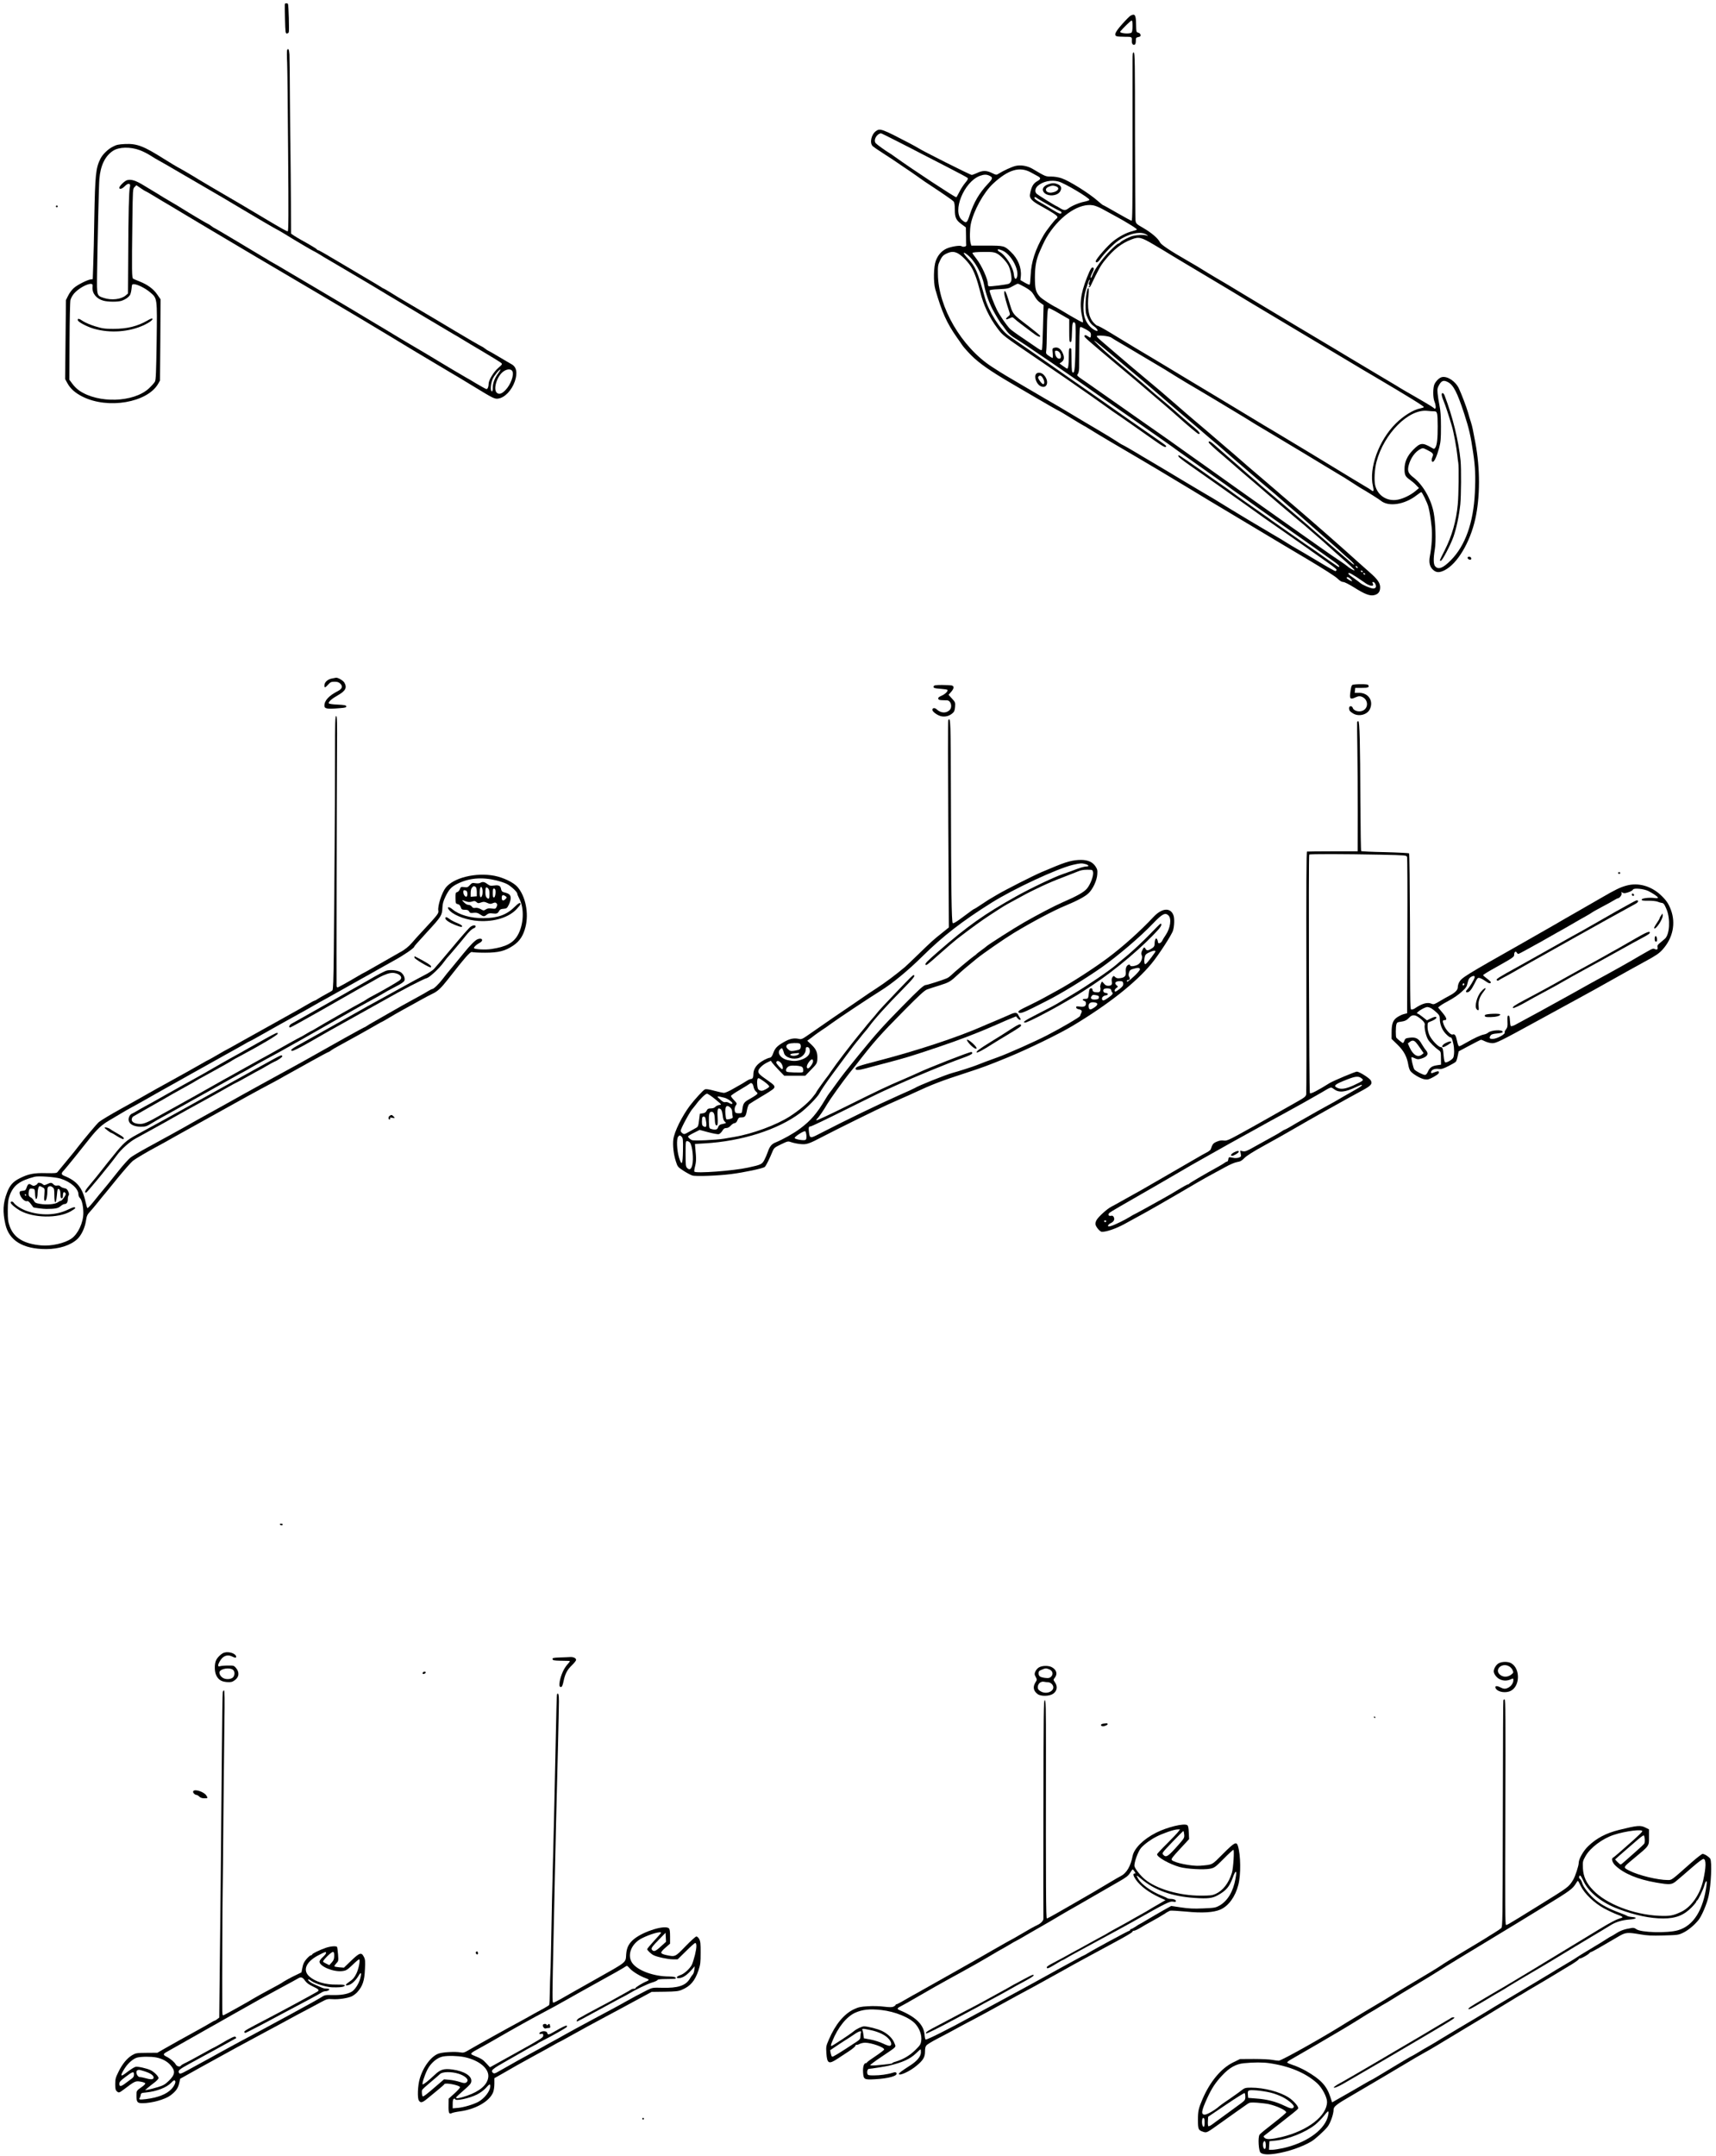 <?xml version="1.0" standalone="no"?>
<!DOCTYPE svg PUBLIC "-//W3C//DTD SVG 20010904//EN"
 "http://www.w3.org/TR/2001/REC-SVG-20010904/DTD/svg10.dtd">
<svg version="1.0" xmlns="http://www.w3.org/2000/svg"
 width="2100pt" height="2638pt" viewBox="0 0 2100 2638"
 preserveAspectRatio="xMidYMid meet">
<g transform="translate(0,2638) scale(0.1,-0.1)"
fill="#000000" stroke="none">
<path d="M3487 26333 c-3 -5 -2 -88 1 -185 4 -161 6 -178 22 -178 10 0 21 7
24 15 7 18 -2 334 -10 347 -6 10 -31 11 -37 1z"/>
<path d="M13835 26188 c-11 -6 -57 -52 -102 -103 -84 -94 -103 -135 -67 -149
9 -3 54 -6 100 -6 88 0 87 0 85 -50 -2 -33 13 -54 33 -47 11 4 16 19 16 47 0
37 3 41 31 47 23 4 29 10 27 26 -2 13 -13 23 -28 27 -24 6 -25 8 -27 104 -2
115 -14 133 -68 104z m25 -126 c0 -40 -5 -73 -12 -80 -22 -22 -156 -10 -138
13 34 42 128 133 138 134 8 1 12 -19 12 -67z"/>
<path d="M3513 25765 c-3 -9 -3 -78 1 -153 3 -75 9 -570 12 -1099 6 -760 5
-963 -5 -963 -13 0 -82 38 -281 157 -179 108 -372 221 -650 383 -69 40 -141
83 -160 95 -56 36 -233 139 -260 152 -14 7 -86 51 -160 97 -255 161 -334 191
-483 184 -75 -4 -102 -9 -145 -32 -60 -30 -125 -93 -152 -146 -58 -115 -66
-195 -76 -730 -3 -217 -9 -474 -13 -570 l-6 -175 -25 -3 c-45 -7 -166 -68
-208 -107 -23 -20 -53 -61 -68 -92 l-27 -54 -5 -483 -5 -483 29 -53 c36 -66
96 -119 187 -164 310 -154 789 -71 922 158 l23 41 4 497 3 496 -40 58 c-46 68
-118 121 -213 159 -37 15 -74 30 -82 35 -17 8 -18 83 -10 717 5 378 5 383 27
405 l22 22 54 -37 c29 -20 56 -37 59 -37 4 0 44 -23 90 -51 45 -28 101 -61
123 -74 22 -12 126 -74 230 -137 105 -63 246 -147 315 -188 147 -87 515 -305
615 -365 39 -23 115 -68 170 -100 55 -32 134 -78 175 -103 41 -25 89 -53 105
-62 39 -22 517 -305 800 -473 121 -72 276 -165 345 -207 174 -107 502 -303
710 -426 96 -56 254 -151 350 -210 226 -138 245 -147 288 -140 80 12 164 101
202 210 36 106 21 179 -43 212 -17 10 -87 50 -155 91 -67 40 -125 73 -128 73
-3 0 -20 11 -38 25 -18 14 -35 25 -38 25 -5 0 -200 113 -323 187 -157 95 -317
189 -595 353 -69 40 -160 95 -202 122 -42 26 -80 48 -83 48 -3 0 -18 8 -33 19
-15 10 -94 58 -177 106 -82 49 -193 114 -245 145 -259 154 -338 200 -348 200
-6 0 -12 4 -14 9 -3 7 -76 52 -198 119 -25 14 -62 36 -82 49 l-36 25 -2 396
c-1 218 -4 469 -5 557 -2 88 -5 387 -7 665 -1 278 -4 535 -6 573 -4 63 -16 85
-29 52z m-1803 -1222 c36 -13 92 -41 125 -62 33 -21 80 -50 105 -63 67 -37
102 -57 240 -138 69 -40 193 -112 275 -160 179 -103 415 -242 505 -297 117
-71 429 -253 434 -253 2 0 42 -23 88 -51 115 -72 348 -209 353 -209 3 0 28
-15 58 -32 63 -39 56 -35 232 -138 284 -167 531 -313 565 -335 19 -12 73 -45
120 -72 47 -28 225 -134 395 -236 171 -101 327 -194 347 -206 21 -11 66 -38
100 -59 35 -22 153 -92 263 -157 110 -65 208 -126 218 -135 16 -15 14 -18 -37
-63 -55 -47 -116 -148 -116 -191 0 -36 -12 -66 -26 -66 -7 0 -65 32 -129 70
-64 39 -117 70 -119 70 -3 0 -289 170 -336 199 -28 18 -315 189 -395 235 -44
26 -145 86 -225 135 -193 117 -855 511 -925 551 -41 24 -254 149 -287 169 -75
46 -214 126 -223 130 -5 2 -21 12 -35 21 -14 9 -45 28 -70 42 -25 14 -165 98
-312 187 -148 88 -270 161 -274 161 -3 0 -20 11 -38 25 -18 14 -36 25 -39 25
-6 0 -240 139 -327 194 -19 13 -80 49 -135 81 -55 32 -112 66 -127 76 -15 10
-42 27 -60 37 -18 11 -79 47 -134 81 -102 63 -156 80 -208 67 -29 -7 -96 -72
-96 -93 0 -23 35 -14 65 17 45 47 79 40 64 -13 -11 -44 -18 -316 -20 -850 l-3
-448 -28 -24 c-57 -48 -175 -61 -268 -30 -87 29 -85 24 -82 289 5 378 22 1107
28 1166 14 166 70 281 167 345 74 48 210 51 327 8z m-578 -1675 c-6 -77 48
-144 135 -167 57 -15 174 -16 220 -1 48 16 89 45 105 73 7 12 15 47 18 77 5
53 6 55 33 53 44 -3 136 -50 193 -98 90 -77 88 -62 81 -601 -6 -378 -9 -470
-21 -493 -8 -15 -42 -53 -74 -83 -186 -172 -619 -186 -851 -27 -26 17 -64 54
-84 82 l-38 51 2 469 c1 266 6 485 11 507 6 22 25 57 44 79 52 61 162 122 209
118 17 -2 20 -8 17 -39z m4964 -1057 c-44 -60 -66 -119 -66 -178 0 -31 -4 -43
-12 -40 -19 6 -13 95 10 148 18 42 81 119 97 119 3 0 -9 -22 -29 -49z m174 28
c24 -44 -20 -165 -84 -231 -45 -47 -80 -57 -106 -33 -47 43 0 199 77 258 45
34 97 37 113 6z"/>
<path d="M1805 22459 c-123 -71 -250 -103 -420 -102 -106 0 -132 4 -221 31
-55 17 -120 45 -145 61 -50 35 -72 39 -67 14 4 -23 111 -79 195 -104 203 -58
433 -41 618 45 69 33 114 69 98 79 -5 3 -31 -7 -58 -24z"/>
<path d="M13860 25628 c0 -62 0 -526 0 -1030 0 -733 -2 -918 -12 -918 -7 0
-87 43 -177 95 -90 52 -167 95 -171 95 -4 0 -34 24 -67 53 -101 90 -350 246
-441 276 -38 13 -87 21 -128 21 -69 0 -67 -1 -229 95 -62 36 -142 50 -207 35
-49 -12 -149 -58 -209 -96 -25 -16 -28 -16 -83 11 -66 32 -114 31 -185 -4 -25
-11 -51 -21 -59 -21 -19 0 -621 303 -657 330 -5 4 -53 30 -105 58 -339 177
-361 185 -412 147 -57 -43 -78 -146 -37 -184 11 -10 69 -50 127 -87 59 -38
112 -72 117 -76 6 -5 62 -43 125 -85 63 -42 147 -99 185 -127 39 -29 115 -81
170 -116 55 -36 102 -67 105 -70 3 -3 37 -26 76 -52 39 -26 77 -55 85 -64 9
-11 14 -44 14 -98 0 -99 15 -130 85 -181 l50 -37 2 -104 c0 -57 1 -110 2 -116
1 -16 -41 -23 -57 -10 -17 14 -131 -5 -185 -30 -59 -28 -103 -78 -129 -146
-28 -73 -32 -264 -7 -351 79 -277 141 -414 262 -586 24 -33 54 -77 68 -98 14
-21 64 -78 112 -126 94 -94 230 -190 492 -343 80 -47 199 -117 265 -155 139
-82 316 -183 321 -183 2 0 69 -40 150 -90 80 -49 148 -90 151 -90 2 0 28 -15
56 -33 58 -38 436 -262 594 -353 104 -60 358 -212 653 -390 194 -118 297 -180
355 -214 23 -14 208 -124 411 -246 203 -122 508 -304 679 -405 184 -110 327
-201 352 -226 30 -29 52 -43 71 -43 16 0 69 -27 132 -66 134 -85 197 -108 250
-94 49 13 70 42 70 96 0 52 -33 99 -126 180 -37 32 -98 86 -134 119 -179 163
-577 512 -794 697 -22 18 -74 62 -115 98 -42 35 -78 67 -81 70 -3 3 -34 30
-70 60 -36 30 -67 57 -70 60 -3 3 -21 19 -41 35 -81 68 -260 222 -364 314 -16
14 -62 53 -101 86 -39 33 -115 99 -170 146 -54 47 -144 123 -199 169 -55 46
-154 132 -220 190 -66 58 -158 137 -205 177 -357 299 -437 366 -524 442 -55
47 -133 115 -175 150 -42 35 -77 69 -79 76 -5 19 146 7 178 -15 14 -10 59 -38
100 -61 41 -24 83 -48 92 -54 46 -28 129 -77 283 -168 177 -104 185 -110 325
-197 47 -29 99 -61 115 -70 140 -81 607 -361 723 -432 89 -56 131 -82 322
-195 335 -200 533 -319 670 -403 74 -45 150 -91 168 -101 43 -25 61 -36 152
-95 41 -27 83 -53 92 -59 86 -49 237 -144 257 -161 94 -77 289 -48 436 66 29
22 55 40 58 40 11 0 74 -131 87 -179 15 -58 28 -137 40 -248 10 -95 2 -236
-22 -360 -14 -77 -1 -130 43 -167 38 -33 76 -33 138 -2 155 79 310 337 375
626 60 268 61 619 1 935 -31 166 -36 192 -54 250 -11 33 -27 87 -36 120 -20
68 -75 214 -110 290 -40 89 -143 158 -211 141 -30 -8 -67 -43 -88 -83 -21 -41
-22 -167 -1 -216 17 -41 20 -87 6 -87 -6 0 -12 4 -15 9 -3 4 -49 34 -103 65
-54 31 -105 61 -113 66 -8 5 -60 35 -115 66 -55 32 -111 65 -125 75 -14 9
-113 68 -220 131 -199 118 -278 165 -340 203 -19 12 -107 65 -195 117 -88 52
-298 178 -468 279 -169 101 -334 200 -366 219 -93 55 -199 119 -291 175 -132
80 -291 176 -330 197 -19 11 -62 37 -95 57 -105 66 -168 103 -250 150 -215
123 -325 197 -339 226 -23 48 -103 117 -203 175 -88 51 -91 54 -97 94 -2 23
-5 493 -6 1046 0 879 -2 1005 -15 1008 -13 3 -15 -15 -15 -110z m-2879 -977
c107 -54 235 -120 284 -146 50 -26 196 -101 325 -167 129 -66 241 -126 249
-133 11 -11 7 -21 -27 -62 -22 -26 -54 -76 -71 -110 -17 -34 -34 -64 -38 -66
-11 -6 -539 342 -748 492 -27 20 -57 41 -67 46 -52 31 -156 106 -171 123 -32
36 10 114 64 121 4 1 94 -44 200 -98z m1636 -381 c32 -18 70 -39 86 -47 36
-19 34 -36 -5 -57 -54 -29 -77 -70 -94 -166 -8 -45 26 -82 132 -139 143 -79
204 -119 204 -135 0 -8 -3 -16 -8 -18 -18 -8 -125 -144 -161 -206 -101 -174
-151 -326 -158 -487 -3 -60 -8 -113 -12 -117 -3 -4 -30 7 -60 24 l-53 31 5 50
c9 103 -36 214 -122 295 -80 76 -83 77 -295 77 l-189 0 -9 30 c-12 44 -11 166
2 232 32 161 158 390 274 497 186 172 325 213 463 136z m-506 -41 c42 -21 40
-33 -22 -99 -106 -113 -171 -224 -221 -377 -34 -104 -42 -110 -96 -64 -122
104 24 465 218 539 52 19 84 20 121 1z m844 -70 c74 -20 380 -202 377 -224 -1
-6 -30 -16 -64 -23 -65 -13 -154 -51 -197 -84 -32 -24 -54 -23 -101 7 -22 14
-42 25 -44 25 -8 0 -220 132 -238 148 -28 24 -22 68 13 99 60 54 166 76 254
52z m-257 -208 c32 -22 249 -144 275 -154 9 -3 17 -11 17 -16 0 -26 -28 -18
-108 32 -48 30 -117 72 -154 92 -38 20 -68 43 -68 51 0 19 7 18 38 -5z m785
-124 c160 -87 253 -138 267 -147 8 -5 50 -30 93 -56 43 -26 75 -50 70 -53 -4
-4 -30 -13 -58 -20 -70 -17 -159 -64 -232 -122 -68 -53 -213 -220 -213 -244 0
-27 27 -15 53 23 44 65 162 186 223 228 135 92 283 121 350 69 18 -14 17 -14
-9 -5 -26 9 -100 7 -162 -6 -38 -8 -139 -59 -155 -79 -7 -8 -18 -15 -25 -15
-7 0 -52 -39 -100 -87 -92 -92 -193 -232 -214 -295 -7 -21 -17 -38 -22 -38 -9
0 1 31 27 81 11 23 13 34 5 42 -18 18 -36 -9 -79 -118 -82 -209 -95 -335 -53
-508 5 -20 6 -39 2 -41 -4 -3 -74 35 -157 84 -82 50 -156 93 -164 97 -54 25
-179 106 -201 130 -54 58 -64 96 -64 243 1 135 15 213 60 315 52 118 68 149
108 212 156 236 381 381 545 351 24 -4 71 -23 105 -41z m634 -438 c76 -45 179
-106 228 -137 50 -30 219 -132 378 -226 158 -94 306 -182 328 -196 70 -44 338
-204 1039 -622 129 -77 311 -186 404 -241 94 -56 178 -106 187 -112 10 -5 64
-37 121 -71 436 -257 628 -376 623 -385 -3 -4 -22 -11 -43 -15 -83 -15 -207
-91 -303 -187 -206 -206 -329 -544 -277 -766 13 -57 7 -72 -19 -49 -10 8 -47
32 -83 52 -36 21 -103 61 -150 90 -197 121 -833 506 -942 570 -48 28 -199 118
-335 201 -136 82 -256 154 -265 160 -26 15 -208 125 -253 152 -22 14 -112 68
-200 120 -88 53 -223 134 -300 181 -77 47 -153 92 -170 102 -43 24 -313 187
-493 297 -84 51 -157 91 -162 88 -4 -2 -26 15 -47 38 -61 66 -80 176 -61 354
4 35 3 65 -2 68 -16 10 -34 -100 -35 -205 0 -95 3 -111 29 -168 22 -47 40 -71
73 -93 43 -30 61 -68 26 -55 -63 24 -121 94 -142 171 -21 76 -14 221 15 320
32 109 43 139 50 132 3 -3 0 -15 -6 -27 -8 -16 -8 -25 0 -35 8 -10 8 -14 -2
-17 -8 -3 -8 -7 -2 -11 6 -3 16 4 21 16 95 199 120 245 172 310 112 138 205
211 331 259 87 33 115 27 267 -63z m-1850 -74 c107 -45 212 -239 177 -329 -13
-33 -31 -16 -36 33 -9 94 -101 240 -177 281 -22 11 -28 30 -11 30 6 0 27 -7
47 -15z m-550 -32 c45 -21 124 -99 166 -165 40 -63 77 -165 112 -306 40 -165
111 -315 211 -448 69 -92 60 -84 510 -390 82 -56 176 -120 209 -143 33 -22 67
-46 75 -51 8 -5 30 -20 47 -32 18 -13 84 -58 145 -101 137 -95 207 -144 316
-222 46 -33 94 -67 105 -75 73 -48 401 -278 505 -352 115 -82 152 -101 152
-78 0 10 4 8 -185 139 -77 53 -229 160 -339 236 -277 195 -292 206 -372 261
-40 27 -181 126 -315 219 -133 94 -299 209 -368 257 -69 49 -163 114 -209 145
-45 32 -107 75 -136 95 -105 73 -248 299 -294 468 -91 327 -113 377 -211 482
-59 64 -62 87 -6 44 91 -70 182 -232 209 -376 20 -100 54 -199 103 -295 37
-70 101 -176 113 -185 3 -3 20 -25 37 -50 37 -54 74 -89 128 -120 94 -55 686
-460 1133 -776 31 -22 152 -106 267 -185 248 -172 555 -387 593 -417 20 -15
239 -170 412 -292 67 -47 141 -100 166 -117 24 -18 64 -48 88 -65 25 -18 75
-53 111 -78 36 -25 87 -61 113 -81 26 -19 76 -55 112 -80 36 -25 139 -98 230
-162 91 -63 185 -130 210 -147 25 -17 88 -62 140 -99 124 -89 239 -170 322
-229 38 -26 68 -53 68 -61 0 -10 -6 -9 -27 4 -27 17 -168 116 -262 183 -25 18
-76 53 -113 77 -37 25 -127 88 -200 140 -73 52 -155 109 -181 127 -27 18 -54
38 -60 43 -7 6 -48 35 -92 65 -88 60 -355 250 -395 281 -14 11 -47 35 -75 54
-27 18 -88 61 -135 94 -47 34 -121 86 -165 117 -278 194 -270 188 -263 160 2
-8 57 -52 123 -98 206 -144 522 -367 715 -504 102 -73 199 -142 215 -154 17
-11 138 -96 270 -188 132 -92 252 -176 267 -187 14 -11 50 -37 80 -57 221
-155 269 -191 265 -201 -2 -6 -8 -12 -13 -14 -5 -2 -104 53 -219 123 -116 69
-235 140 -265 156 -30 17 -77 45 -105 63 -27 18 -115 71 -195 117 -133 78
-423 251 -495 296 -167 104 -279 171 -365 220 -25 14 -128 76 -230 137 -102
62 -264 158 -360 215 -96 56 -186 110 -200 119 -42 26 -173 101 -178 101 -3 0
-35 20 -71 44 -36 24 -133 83 -216 132 -82 48 -229 135 -325 193 -96 58 -242
144 -325 191 -82 48 -213 124 -290 170 -77 46 -165 97 -195 115 -30 17 -109
67 -175 110 -369 241 -653 728 -657 1130 -2 101 1 115 26 168 27 56 43 71 101
94 42 16 72 15 112 -4z m478 -2 c46 -20 124 -102 149 -156 23 -48 41 -146 32
-179 -4 -15 -17 -31 -29 -37 -25 -11 -229 -37 -246 -31 -6 2 -11 12 -11 23 0
63 -76 231 -142 315 -26 34 -48 64 -48 67 0 10 43 14 150 15 82 1 114 -2 145
-17z m350 -415 c62 -36 83 -55 106 -93 36 -61 47 -74 87 -102 l33 -23 -7 -267
c-3 -146 -9 -272 -13 -279 -5 -10 -17 -6 -47 14 -21 15 -102 70 -179 122 -77
51 -152 106 -166 120 -44 46 -125 164 -159 232 -34 67 -90 214 -90 235 0 9 35
14 114 17 105 5 119 8 168 36 29 17 58 31 64 31 6 1 46 -19 89 -43z m367 -292
c34 -20 88 -51 118 -68 l55 -32 0 -139 c0 -118 2 -140 15 -140 12 0 16 21 18
115 3 117 10 142 35 122 11 -9 13 -52 10 -219 -5 -316 -11 -395 -31 -391 -15
3 -17 22 -19 138 -1 74 -2 141 -3 148 0 6 -7 12 -15 12 -12 0 -15 -17 -15 -94
0 -98 -7 -156 -20 -156 -4 0 -26 14 -50 31 l-44 32 27 19 c33 24 35 63 7 119
-24 46 -57 65 -96 55 -26 -7 -27 -8 -21 -67 3 -32 2 -59 -2 -59 -3 0 -24 12
-45 26 -36 25 -38 28 -32 68 3 22 6 120 7 216 3 229 8 300 24 300 7 0 42 -16
77 -36z m382 -226 c49 -29 56 -37 56 -65 0 -37 -7 -40 -36 -18 -24 18 -44 19
-44 2 0 -13 62 -67 449 -391 91 -76 177 -148 191 -160 57 -48 253 -216 341
-291 52 -44 121 -105 155 -135 124 -112 253 -220 263 -220 27 0 6 31 -55 81
-37 30 -73 60 -81 68 -8 7 -33 29 -56 48 -23 19 -62 54 -87 77 -25 22 -99 86
-165 141 -66 54 -125 104 -131 110 -26 25 -140 122 -489 416 -114 97 -236 213
-210 200 11 -5 112 -87 225 -183 113 -95 230 -193 260 -218 30 -24 162 -137
294 -250 231 -199 287 -247 390 -334 27 -22 72 -61 101 -86 102 -88 170 -147
194 -166 14 -10 65 -55 115 -99 50 -44 138 -121 196 -170 58 -49 107 -92 110
-95 3 -3 34 -30 70 -60 36 -30 67 -57 70 -60 3 -3 46 -39 95 -80 50 -41 128
-108 175 -150 47 -42 101 -89 120 -104 19 -16 64 -55 100 -86 36 -32 110 -97
165 -145 101 -88 126 -111 251 -220 37 -33 80 -71 94 -85 14 -14 53 -49 88
-78 61 -53 90 -97 33 -51 -38 31 -510 438 -536 463 -11 10 -58 50 -105 90 -47
39 -148 125 -225 191 -77 66 -165 140 -195 165 -30 24 -64 54 -76 65 -11 11
-45 40 -75 65 -30 25 -74 63 -99 86 -25 22 -111 98 -193 168 -81 70 -164 143
-185 162 -38 35 -66 44 -60 21 3 -12 79 -82 182 -168 16 -13 52 -44 80 -69 88
-77 181 -158 261 -225 26 -22 59 -50 74 -63 110 -97 469 -402 495 -422 28 -22
161 -135 176 -150 3 -3 39 -34 80 -69 41 -36 80 -69 85 -75 6 -6 66 -60 135
-121 160 -139 221 -197 216 -203 -5 -5 -70 33 -89 52 -7 7 -51 38 -97 69 -47
31 -115 78 -152 104 -38 27 -224 158 -415 292 -192 135 -490 346 -663 469
-173 124 -364 259 -423 301 -59 42 -152 107 -205 145 -123 89 -319 227 -397
281 -33 22 -213 149 -400 280 -187 132 -376 264 -421 295 -143 98 -140 95
-124 115 9 11 15 41 16 74 0 31 1 156 2 279 2 184 4 222 16 222 8 0 39 -15 70
-32z m-330 -277 c22 -25 26 -74 6 -78 -26 -6 -50 20 -57 60 -5 32 -3 37 14 37
11 0 28 -8 37 -19z m4754 -365 c69 -36 115 -125 201 -389 59 -182 79 -268 110
-482 25 -169 30 -283 20 -485 -18 -367 -118 -646 -294 -824 -96 -97 -152 -118
-191 -75 -23 25 -24 94 -5 209 16 94 9 330 -14 449 -33 168 -131 339 -246 429
-67 51 -78 81 -59 153 24 87 78 162 142 195 29 15 33 15 84 -11 70 -35 80 -48
65 -81 -15 -34 -14 -64 3 -64 19 0 50 69 78 171 19 73 22 108 22 259 0 128 -5
198 -18 260 -10 47 -20 113 -23 147 -5 55 -2 68 21 108 29 49 54 57 104 31z
m-165 -358 c36 0 40 -20 41 -183 1 -147 -9 -234 -29 -261 -14 -19 -15 -19 -47
0 -111 64 -137 61 -224 -27 -73 -74 -107 -150 -106 -239 1 -70 11 -89 65 -127
23 -16 58 -45 77 -66 l35 -36 -40 -34 c-68 -58 -174 -106 -246 -112 -120 -10
-222 63 -250 179 -15 63 -7 199 16 288 91 344 392 647 620 624 33 -4 72 -6 88
-6z m-937 -1915 c-7 -7 -26 7 -26 19 0 6 6 6 15 -2 9 -7 13 -15 11 -17z m59
-43 c3 -5 2 -10 -4 -10 -5 0 -13 5 -16 10 -3 6 -2 10 4 10 5 0 13 -4 16 -10z
m-75 -69 c41 -27 86 -58 100 -68 60 -46 122 -53 100 -12 -9 15 -7 19 5 19 19
0 40 -43 32 -64 -4 -9 -18 -16 -31 -16 -31 0 -133 44 -161 69 -11 10 -48 37
-82 61 -60 40 -77 60 -50 60 6 0 46 -22 87 -49z m105 39 c3 -5 2 -10 -4 -10
-5 0 -13 5 -16 10 -3 6 -2 10 4 10 5 0 13 -4 16 -10z m-175 -65 c13 -14 20
-25 16 -25 -15 0 -66 31 -66 40 0 18 26 10 50 -15z"/>
<path d="M12827 24125 c-59 -21 -81 -60 -54 -96 44 -58 170 -50 203 13 20 39
10 67 -32 84 -41 17 -68 17 -117 -1z m97 -25 c51 -19 25 -62 -47 -75 -72 -14
-108 43 -44 70 39 17 57 18 91 5z"/>
<path d="M12682 21808 c-32 -32 0 -127 52 -152 83 -41 112 65 37 140 -25 26
-69 32 -89 12z m83 -59 c19 -35 19 -69 1 -69 -7 0 -26 18 -41 40 -22 32 -25
43 -16 54 17 20 39 10 56 -25z"/>
<path d="M12290 22793 c0 -25 28 -127 61 -226 12 -37 12 -39 -17 -62 -38 -30
-26 -42 21 -19 36 17 36 16 63 -8 15 -14 48 -41 73 -59 25 -19 83 -62 127 -96
76 -59 119 -79 110 -50 -3 6 -65 58 -139 115 -209 161 -189 134 -249 330 -31
100 -50 129 -50 75z"/>
<path d="M17645 21538 c4 -18 15 -51 25 -73 18 -42 63 -179 99 -302 22 -75 55
-256 66 -358 3 -33 8 -71 11 -85 9 -49 5 -397 -6 -510 -19 -205 -72 -388 -160
-562 -33 -64 -60 -120 -60 -123 0 -3 6 -5 14 -5 16 0 119 196 153 293 38 111
68 253 84 397 10 102 13 439 3 536 -23 239 -98 542 -196 797 -16 40 -42 36
-33 -5z"/>
<path d="M686 23861 c-4 -5 -2 -12 3 -15 5 -4 12 -2 15 3 4 5 2 12 -3 15 -5 4
-12 2 -15 -3z"/>
<path d="M17960 19556 c0 -15 27 -29 40 -21 5 3 7 12 3 20 -7 19 -43 20 -43 1z"/>
<path d="M4060 18079 c-51 -10 -90 -46 -90 -85 0 -32 8 -30 46 11 27 30 38 35
78 35 36 0 52 -6 71 -24 33 -33 22 -64 -31 -91 -108 -55 -164 -115 -164 -178
0 -39 34 -44 194 -30 63 5 76 9 74 22 -3 13 -22 17 -107 21 -66 3 -106 9 -108
17 -6 17 43 59 115 99 92 53 112 93 75 155 -15 24 -78 61 -101 58 -4 -1 -27
-5 -52 -10z"/>
<path d="M16552 18002 c-14 -9 -20 -33 -29 -109 -7 -64 5 -72 66 -44 34 15 50
17 72 9 90 -31 91 -153 2 -177 -44 -12 -98 7 -108 38 -9 29 -45 28 -45 -1 0
-31 9 -42 50 -67 69 -41 172 -15 204 53 48 101 -17 200 -131 200 l-54 0 3 31
3 30 77 0 c81 0 94 5 85 30 -5 12 -24 15 -94 15 -48 0 -94 -4 -101 -8z"/>
<path d="M11427 17985 c-9 -21 5 -26 89 -32 41 -3 77 -9 79 -13 9 -15 -29 -53
-72 -71 -32 -14 -44 -24 -41 -36 3 -14 14 -18 48 -19 25 0 53 -1 62 -2 48 -5
66 -85 27 -121 -43 -40 -107 -35 -156 11 -23 22 -53 19 -53 -6 0 -22 56 -64
103 -77 49 -13 103 0 143 35 22 18 28 34 32 78 4 54 3 57 -38 102 l-42 46 31
35 c37 42 40 70 9 79 -13 3 -66 6 -119 6 -76 0 -98 -3 -102 -15z"/>
<path d="M4100 17153 c0 -546 -8 -1759 -15 -2418 -4 -351 -8 -462 -17 -471 -7
-7 -44 -29 -83 -49 -38 -21 -82 -46 -97 -56 -14 -11 -30 -19 -35 -19 -4 0 -40
-18 -78 -41 -64 -38 -155 -89 -290 -164 -27 -15 -84 -47 -125 -70 -41 -23
-102 -57 -135 -75 -33 -18 -147 -82 -253 -141 -106 -60 -194 -109 -196 -109
-2 0 -54 -29 -115 -65 -62 -36 -114 -65 -116 -65 -2 0 -28 -14 -57 -31 -50
-30 -337 -190 -478 -267 -36 -19 -148 -82 -250 -140 -102 -58 -225 -127 -275
-154 -128 -71 -249 -143 -275 -165 -23 -19 -187 -214 -255 -303 -22 -29 -45
-57 -50 -64 -15 -17 -188 -228 -202 -245 -9 -13 -33 -15 -140 -13 -147 4 -218
-10 -324 -64 -80 -40 -120 -86 -153 -174 -50 -130 -55 -235 -20 -388 45 -199
215 -303 499 -303 157 0 300 46 382 123 49 47 91 135 104 219 10 63 17 80 49
114 20 22 66 76 101 120 35 44 68 85 74 91 5 6 78 94 160 196 83 101 168 198
190 216 39 30 183 115 290 172 47 25 160 87 216 120 14 8 66 37 115 64 49 27
206 114 349 194 393 219 544 302 610 337 131 69 240 128 250 135 6 4 39 23 75
42 36 20 159 88 273 152 115 64 212 116 217 116 4 0 18 8 31 19 13 10 53 34
89 53 84 45 413 228 480 268 28 16 53 30 56 30 2 0 37 20 77 44 39 24 119 70
177 102 58 31 152 84 210 116 58 32 128 70 157 83 59 28 100 66 184 173 208
266 274 342 294 335 11 -4 83 -8 160 -8 166 0 245 20 344 86 80 53 125 121
152 230 42 166 1 373 -97 487 -48 56 -172 116 -284 138 -226 43 -498 -23 -595
-145 -48 -60 -102 -228 -91 -281 6 -33 -5 -48 -179 -235 -57 -60 -120 -131
-141 -156 -40 -47 -94 -91 -149 -119 -16 -9 -121 -69 -233 -133 -112 -64 -205
-117 -207 -117 -3 0 -37 -19 -77 -43 -139 -82 -238 -137 -248 -137 -5 0 -10 8
-11 18 -2 42 2 2480 5 2870 3 358 1 432 -10 432 -12 0 -14 -81 -14 -467z
m1975 -1544 c44 -11 99 -29 123 -41 50 -23 132 -99 132 -120 0 -8 12 -37 26
-64 63 -118 53 -321 -22 -448 -55 -93 -141 -139 -319 -166 -74 -12 -215 -4
-215 12 0 14 32 44 68 62 54 28 35 68 -22 46 -31 -12 -89 -69 -173 -173 -32
-40 -92 -112 -133 -162 -42 -49 -97 -117 -122 -151 -48 -63 -111 -124 -129
-124 -5 0 -26 -11 -47 -23 -20 -13 -66 -40 -102 -59 -167 -91 -275 -151 -390
-218 -69 -40 -150 -86 -180 -103 -30 -17 -67 -38 -82 -49 -14 -10 -29 -18 -33
-18 -6 0 -384 -210 -630 -350 -55 -31 -174 -98 -265 -147 -91 -50 -255 -140
-365 -200 -220 -121 -228 -126 -430 -239 -184 -102 -277 -153 -350 -194 -33
-18 -69 -38 -80 -45 -34 -21 -371 -207 -534 -295 -85 -46 -175 -100 -201 -119
-26 -20 -96 -97 -154 -171 -59 -74 -115 -144 -124 -155 -10 -11 -38 -45 -62
-75 -25 -30 -47 -57 -50 -60 -3 -3 -21 -25 -40 -50 -47 -60 -92 -110 -100
-110 -3 0 -14 34 -23 76 -38 174 -105 256 -259 318 -41 16 -42 32 -6 68 9 9
69 82 132 160 62 79 146 184 186 233 90 113 146 165 235 217 39 23 104 61 145
86 41 25 104 61 140 80 36 19 110 61 165 92 55 32 192 109 305 172 113 63 228
128 255 143 28 15 124 70 215 120 91 51 182 102 202 113 21 12 68 38 105 58
37 20 93 52 124 70 31 19 59 34 62 34 3 0 38 19 79 42 121 69 458 257 538 301
41 22 113 63 160 90 47 27 112 64 145 81 33 18 134 75 225 126 91 51 199 112
240 135 41 23 134 74 205 115 72 40 150 84 175 98 114 61 250 154 250 171 0 6
21 30 159 181 173 188 181 201 185 295 2 48 11 81 38 137 40 83 71 118 138
152 146 75 305 89 485 45z m-5334 -3648 c125 -39 219 -123 219 -194 0 -15 8
-34 19 -44 23 -22 41 -103 41 -182 0 -118 -65 -257 -145 -313 -83 -58 -246
-95 -370 -84 -211 18 -335 92 -386 233 -21 59 -24 85 -24 193 1 103 5 135 23
184 46 125 122 182 307 230 47 12 251 -3 316 -23z"/>
<path d="M5877 15579 c-10 -6 -35 -8 -59 -4 -36 6 -43 4 -68 -23 -24 -27 -32
-30 -69 -25 -39 5 -42 4 -53 -25 -7 -17 -21 -33 -33 -36 -20 -5 -22 -12 -21
-73 1 -62 3 -68 25 -73 24 -5 34 -18 45 -52 4 -13 16 -18 45 -18 31 0 43 -5
52 -21 9 -18 18 -21 55 -16 34 3 50 0 78 -19 43 -29 51 -30 84 -3 21 16 35 19
72 14 49 -6 61 -1 79 32 8 16 22 23 53 25 38 3 43 7 64 48 13 25 24 62 24 82
0 40 -19 57 -83 72 -20 5 -29 14 -34 36 -8 44 -26 54 -85 47 -45 -6 -56 -3
-84 18 -35 27 -58 31 -87 14z m-57 -49 c9 -6 14 -27 15 -62 l0 -53 -37 -3 -38
-3 0 47 c0 30 6 54 17 66 18 20 22 21 43 8z m85 -38 c7 -41 -9 -97 -25 -87 -5
3 -10 26 -10 50 0 78 23 103 35 37z m85 -47 c0 -61 -7 -71 -32 -48 -13 12 -18
30 -18 68 0 61 7 71 32 48 13 -12 18 -30 18 -68z m72 48 c8 -33 -3 -93 -18
-93 -10 0 -14 15 -14 55 0 40 4 55 14 55 7 0 16 -8 18 -17z m-358 -9 c21 -8
22 -74 1 -74 -17 0 -35 30 -35 59 0 22 8 25 34 15z m482 -68 c19 -15 19 -15
-2 -37 -25 -25 -44 -18 -44 15 0 38 14 45 46 22z m-471 -67 c19 -6 42 -5 63 2
28 9 36 8 53 -7 17 -16 24 -16 55 -5 31 11 41 11 75 -4 33 -15 43 -16 69 -5
26 11 34 11 46 -1 12 -12 12 -20 2 -42 -12 -26 -16 -27 -60 -22 -35 5 -53 2
-73 -11 -25 -16 -28 -16 -63 4 -24 13 -47 18 -65 15 -21 -4 -32 0 -43 16 -9
12 -26 21 -41 21 -16 0 -37 12 -56 32 -22 22 -25 29 -11 24 10 -5 32 -12 49
-17z"/>
<path d="M6293 15281 c-95 -94 -206 -133 -378 -134 -152 -1 -296 40 -377 108
-53 45 -80 27 -30 -20 64 -62 215 -114 352 -122 193 -11 368 44 463 146 26 28
47 55 47 60 0 27 -23 15 -77 -38z"/>
<path d="M5450 15146 c0 -20 48 -53 120 -82 68 -27 92 -30 84 -10 -3 7 -31 23
-62 35 -31 12 -71 33 -89 47 -36 27 -53 31 -53 10z"/>
<path d="M5758 15042 c-14 -9 -115 -123 -222 -252 -108 -129 -210 -249 -227
-266 -17 -17 -69 -51 -117 -75 -48 -24 -179 -95 -292 -158 -113 -62 -252 -139
-310 -171 -58 -31 -123 -67 -145 -80 -22 -12 -71 -40 -110 -62 -38 -21 -77
-43 -85 -48 -43 -25 -423 -238 -535 -300 -147 -80 -168 -96 -142 -106 12 -4
87 33 225 112 114 65 216 124 227 130 39 21 630 351 670 374 221 126 486 264
528 274 33 8 154 120 204 190 21 28 40 53 43 56 14 13 189 220 224 265 45 57
83 93 109 101 9 3 17 12 17 20 0 19 -29 18 -62 -4z"/>
<path d="M5072 14664 c3 -17 186 -126 199 -118 18 11 -6 32 -95 82 -52 28 -97
52 -101 52 -4 0 -5 -7 -3 -16z"/>
<path d="M4739 14508 c-29 -6 -117 -52 -244 -127 -29 -17 -101 -58 -155 -88
-14 -8 -41 -23 -60 -34 -19 -12 -96 -55 -170 -97 -74 -42 -220 -125 -325 -184
-104 -59 -202 -114 -217 -122 -28 -15 -39 -46 -17 -46 6 0 172 92 368 203 196
112 415 237 486 277 72 40 145 81 163 91 86 50 109 62 160 81 36 13 67 19 94
15 78 -11 113 -59 66 -92 -43 -30 -188 -114 -286 -166 -53 -28 -104 -56 -112
-63 -8 -6 -24 -16 -35 -22 -155 -84 -486 -273 -573 -326 -34 -21 -65 -38 -67
-38 -3 0 -35 -18 -71 -40 -36 -22 -68 -40 -71 -40 -4 0 -238 -130 -373 -207
-20 -11 -71 -39 -115 -63 -44 -24 -125 -69 -180 -100 -55 -31 -131 -74 -168
-94 -37 -20 -84 -46 -105 -58 -100 -58 -591 -333 -617 -346 -16 -8 -75 -41
-130 -72 -172 -99 -220 -120 -270 -120 -65 0 -107 24 -103 57 2 14 10 30 18
34 8 5 71 41 140 80 69 39 145 83 170 97 25 13 70 39 100 57 49 29 90 52 285
160 28 15 55 31 60 35 12 8 67 40 215 120 122 67 231 128 245 139 6 5 53 31
105 58 242 129 445 249 448 266 5 23 -14 15 -158 -65 -63 -35 -153 -86 -200
-112 -47 -26 -92 -52 -100 -57 -8 -5 -35 -20 -60 -33 -25 -13 -106 -59 -180
-101 -74 -43 -164 -94 -200 -115 -36 -20 -92 -52 -125 -70 -116 -64 -142 -78
-340 -190 -110 -63 -229 -129 -264 -147 -34 -19 -79 -44 -100 -57 -20 -12 -44
-25 -53 -29 -29 -10 -50 -53 -43 -86 10 -46 65 -74 146 -75 61 0 72 3 140 45
41 25 92 54 114 66 22 12 58 31 80 44 73 41 449 251 535 299 47 26 154 86 239
134 84 47 155 86 157 86 2 0 38 21 81 46 43 25 125 71 183 102 91 48 188 102
380 210 25 14 59 33 75 42 51 29 475 270 585 333 58 33 152 86 210 117 58 31
128 70 155 86 28 16 64 37 80 47 17 10 70 38 118 63 56 28 91 53 96 67 11 29
-8 75 -42 101 -31 23 -116 35 -168 24z"/>
<path d="M3400 13451 c-19 -9 -75 -40 -125 -68 -49 -27 -121 -67 -160 -88 -38
-21 -167 -92 -285 -158 -118 -66 -278 -155 -355 -197 -77 -42 -176 -97 -220
-122 -69 -39 -372 -206 -575 -316 -135 -73 -170 -105 -299 -267 -30 -38 -60
-75 -66 -81 -5 -6 -37 -47 -70 -89 -33 -43 -93 -117 -132 -163 -72 -84 -86
-112 -59 -112 11 0 296 346 374 454 51 72 159 169 232 208 41 23 95 53 120 66
25 14 88 49 140 77 52 28 142 79 200 112 58 33 137 77 175 98 39 21 129 70
200 110 72 40 153 84 180 100 28 15 84 47 126 71 42 24 78 44 81 44 3 0 70 36
148 80 78 44 144 80 146 80 2 0 38 21 81 46 43 25 88 50 100 55 42 16 104 60
98 69 -8 13 -14 12 -55 -9z"/>
<path d="M1280 12584 c0 -9 73 -64 84 -64 4 0 36 -18 71 -41 35 -22 69 -37 75
-34 17 11 -5 30 -78 71 -37 20 -74 43 -82 50 -19 16 -70 29 -70 18z"/>
<path d="M460 11902 c0 -5 -11 -15 -25 -22 -21 -11 -28 -10 -51 4 -31 21 -43
13 -60 -37 -9 -27 -16 -32 -47 -35 -29 -3 -37 -7 -37 -23 0 -48 61 -116 93
-103 10 3 25 -9 43 -33 16 -21 30 -40 32 -43 4 -5 125 -21 162 -20 107 1 139
7 170 33 17 15 39 27 49 27 27 0 41 21 41 60 0 20 5 41 10 46 7 7 6 22 -4 46
-12 28 -22 37 -50 42 -19 4 -40 14 -47 22 -8 10 -22 14 -40 10 -19 -3 -32 1
-44 14 -22 24 -34 25 -79 3 -33 -15 -37 -15 -54 0 -19 18 -62 23 -62 9z m60
-47 c28 -15 28 -15 23 -90 -5 -62 -3 -75 9 -75 16 0 28 57 28 130 0 25 5 40
16 44 22 8 26 7 49 -10 17 -13 20 -27 20 -96 0 -109 20 -117 30 -11 8 90 11
98 31 82 9 -7 14 -30 14 -60 0 -37 4 -49 15 -49 10 0 15 10 15 34 0 40 12 52
29 32 10 -12 7 -23 -15 -55 -15 -23 -32 -41 -39 -41 -7 0 -23 -8 -36 -18 -31
-25 -139 -34 -219 -20 -52 9 -63 14 -76 40 -8 16 -26 34 -39 40 -26 12 -31 38
-19 86 5 19 12 23 38 20 30 -3 31 -5 34 -53 1 -27 5 -57 8 -65 9 -27 24 11 24
63 0 44 13 87 26 87 3 0 18 -7 34 -15z m-200 -95 c0 -5 -2 -10 -4 -10 -3 0 -8
5 -11 10 -3 6 -1 10 4 10 6 0 11 -4 11 -10z"/>
<path d="M130 11669 c0 -17 56 -65 113 -98 164 -93 465 -99 621 -11 31 18 56
35 56 39 0 20 -18 16 -90 -18 -144 -70 -331 -76 -505 -15 -65 23 -139 70 -158
101 -10 16 -37 17 -37 2z"/>
<path d="M11605 17570 c-4 -6 -4 -580 0 -1274 l7 -1262 -83 -67 c-104 -82
-131 -106 -294 -265 -72 -70 -144 -138 -160 -152 -109 -92 -244 -193 -349
-261 -66 -43 -125 -82 -131 -87 -10 -7 -55 -38 -147 -101 -119 -79 -376 -256
-520 -357 -113 -79 -118 -82 -155 -73 -58 13 -111 1 -183 -41 -81 -47 -106
-74 -128 -136 -12 -33 -24 -50 -37 -53 -38 -6 -105 -42 -141 -74 -41 -35 -64
-81 -64 -126 0 -41 -9 -61 -29 -61 -9 0 -32 -10 -51 -22 -19 -12 -44 -27 -55
-34 -11 -6 -60 -34 -109 -62 -49 -29 -101 -52 -115 -52 -14 0 -68 12 -120 26
-70 19 -100 23 -116 16 -21 -10 -121 -119 -181 -197 -97 -129 -191 -317 -204
-414 -9 -72 3 -184 31 -269 21 -66 23 -69 95 -116 41 -26 89 -52 107 -57 41
-13 313 -3 470 17 160 20 396 70 416 88 16 14 58 99 97 194 17 39 26 46 103
83 84 40 84 40 129 24 25 -8 73 -18 107 -21 75 -8 103 1 278 93 166 87 681
341 792 390 50 23 128 57 175 78 47 20 112 49 145 65 226 105 333 146 635 244
206 67 276 93 515 191 246 101 625 285 793 386 436 262 767 523 963 759 85
102 248 352 264 406 17 56 20 151 5 188 -37 97 -141 88 -244 -22 -164 -175
-375 -364 -563 -504 -168 -125 -437 -299 -613 -395 -30 -16 -100 -55 -155 -85
-55 -31 -151 -79 -213 -109 -81 -38 -112 -57 -109 -68 5 -28 53 -14 180 50 67
34 145 74 172 87 155 77 470 269 665 406 201 142 478 378 630 538 113 118 150
138 190 98 39 -39 23 -153 -33 -237 -18 -26 -39 -60 -46 -75 -16 -31 -51 -38
-51 -10 0 9 -5 24 -10 32 -9 13 -11 13 -20 0 -5 -8 -10 -32 -10 -52 0 -29 -6
-41 -27 -56 -46 -32 -70 -36 -83 -12 -15 28 -22 25 -42 -17 -12 -25 -14 -41
-8 -54 18 -32 -3 -92 -39 -116 -34 -23 -101 -32 -101 -13 0 18 -28 10 -42 -12
-9 -14 -13 -39 -11 -63 6 -52 -12 -74 -65 -81 -34 -5 -48 -2 -64 12 -19 18
-20 18 -34 -1 -9 -12 -12 -31 -8 -53 7 -39 -5 -52 -48 -52 -17 0 -34 9 -46 25
-11 14 -22 25 -25 25 -10 0 -29 -59 -22 -70 4 -6 4 -22 1 -36 -5 -18 -13 -24
-35 -24 -42 0 -61 10 -61 31 0 20 -24 26 -35 8 -4 -6 -9 -31 -11 -56 -6 -59
-9 -63 -45 -63 -33 0 -39 -15 -9 -25 12 -4 20 -15 20 -29 0 -36 -22 -48 -74
-41 -39 6 -46 5 -46 -9 0 -10 11 -19 30 -23 37 -7 45 -19 32 -46 -6 -12 -12
-29 -15 -37 -5 -15 -227 -145 -402 -235 -146 -76 -486 -227 -604 -269 -74 -26
-237 -87 -261 -98 -39 -16 -228 -77 -294 -94 -79 -21 -427 -160 -461 -185 -5
-4 -93 -44 -195 -89 -271 -121 -635 -297 -973 -471 -111 -58 -117 -57 -127 19
-7 59 -4 72 20 72 11 0 199 90 419 200 220 110 440 218 488 239 48 21 118 53
155 70 208 95 626 267 793 326 79 28 121 48 123 59 2 9 -3 16 -12 16 -28 0
-524 -194 -654 -256 -30 -14 -115 -52 -190 -84 -180 -76 -289 -128 -700 -332
-189 -94 -346 -167 -350 -163 -4 4 0 12 8 18 17 14 84 111 122 178 34 58 195
283 267 373 31 38 67 83 81 101 223 288 291 366 594 672 182 184 250 247 281
258 22 8 91 31 154 50 115 36 132 46 224 132 44 41 104 93 227 193 84 68 337
243 455 315 217 132 493 278 630 334 147 61 245 113 286 153 54 52 102 156
107 230 4 51 1 64 -22 99 -35 53 -92 78 -173 79 -107 0 -182 -21 -378 -104
-16 -7 -66 -28 -110 -46 -97 -41 -441 -215 -545 -277 -107 -62 -107 -63 -193
-120 -43 -29 -81 -53 -84 -53 -6 0 -18 -8 -171 -122 -53 -39 -86 -58 -93 -51
-14 14 -20 426 -22 1512 -2 960 -4 1016 -32 971z m1678 -1761 c41 -11 50 -29
14 -29 -27 0 -82 -16 -182 -55 -38 -14 -88 -32 -110 -39 -101 -34 -392 -172
-572 -273 -385 -215 -595 -364 -943 -667 -145 -126 -172 -154 -164 -167 8 -14
20 -5 182 139 82 73 176 153 208 178 184 141 292 219 399 289 176 115 184 119
260 160 39 21 95 51 125 68 146 81 350 176 505 233 66 25 145 56 176 69 41 18
74 25 123 25 63 0 66 -1 72 -27 11 -41 -32 -156 -77 -207 -38 -43 -125 -91
-296 -165 -98 -43 -298 -147 -468 -244 -126 -72 -452 -280 -465 -296 -3 -4
-30 -24 -60 -46 -30 -22 -58 -43 -61 -48 -3 -5 -18 -16 -32 -25 -33 -22 -256
-209 -282 -237 -11 -11 -33 -27 -50 -34 -49 -21 -236 -81 -254 -81 -26 0 -84
-53 -292 -265 -234 -238 -318 -332 -510 -567 -183 -225 -221 -273 -300 -383
-35 -49 -71 -98 -79 -107 -8 -9 -30 -43 -49 -75 -102 -172 -179 -263 -311
-361 -76 -57 -208 -131 -298 -168 -50 -20 -73 -49 -97 -119 -9 -27 -28 -71
-42 -97 -28 -52 -41 -58 -198 -92 -175 -39 -643 -74 -658 -49 -3 5 1 36 10 69
11 42 13 80 9 134 -4 41 -8 89 -9 105 l-2 30 115 7 c458 26 900 167 1175 374
81 61 208 191 233 238 22 42 83 131 153 226 31 41 109 147 174 235 65 88 125
166 132 173 7 8 26 30 41 50 15 20 40 51 56 69 16 18 38 45 50 62 71 98 222
265 414 459 129 131 161 172 132 172 -11 0 -32 -21 -200 -196 -160 -168 -224
-236 -249 -269 -12 -16 -39 -48 -59 -70 -20 -23 -46 -53 -57 -67 -11 -15 -59
-73 -106 -130 -90 -109 -284 -362 -334 -438 -17 -25 -34 -49 -38 -55 -36 -44
-147 -199 -147 -206 0 -4 -23 -35 -51 -69 -55 -67 -165 -158 -274 -228 -165
-106 -455 -213 -680 -251 -33 -6 -88 -15 -122 -21 -104 -17 -375 -29 -398 -17
-25 13 -45 33 -45 44 0 5 32 25 71 44 l71 36 107 -29 c58 -15 116 -26 127 -23
12 3 31 21 43 40 16 27 27 35 49 35 19 0 37 10 55 30 15 17 36 30 47 30 13 0
25 12 34 35 13 30 20 35 49 35 44 0 55 14 68 88 6 33 18 67 27 74 10 8 76 49
148 92 73 42 140 86 150 97 25 27 14 43 -72 102 -97 67 -114 84 -114 111 0 30
50 79 109 108 l44 21 16 -23 c9 -13 46 -54 82 -92 l66 -68 129 0 129 0 72 75
c67 68 72 78 75 122 5 83 -10 123 -69 180 l-54 51 26 19 c15 10 41 30 58 44
18 14 59 43 92 65 33 21 85 57 115 80 80 59 474 321 608 404 142 88 334 246
512 422 250 247 484 428 842 653 270 170 803 418 995 464 92 21 110 23 156 10z
m857 -1068 c0 -10 -91 -131 -113 -149 -14 -12 -17 -11 -22 10 -3 12 -2 41 2
63 7 34 15 43 53 62 47 23 80 29 80 14z m-190 -220 c0 -11 -31 -47 -72 -85
-71 -65 -88 -76 -88 -56 0 6 6 10 14 10 22 0 28 17 15 39 -9 13 -10 29 -3 52
8 27 17 36 49 45 61 19 85 17 85 -5z m-204 -173 c2 -22 -6 -35 -40 -63 -24
-19 -48 -35 -55 -35 -19 0 -12 27 12 44 21 15 21 16 5 29 -39 31 -16 57 46 54
24 -2 29 -7 32 -29z m-147 -83 c2 -11 7 -23 12 -26 17 -10 -1 -33 -50 -66 -52
-36 -66 -40 -74 -19 -8 20 14 44 42 48 35 4 38 26 4 30 -18 2 -29 10 -31 22
-5 25 15 37 58 34 26 -2 36 -8 39 -23z m-180 -61 c25 -5 31 -11 29 -28 -2 -17
-11 -22 -46 -24 -46 -3 -65 16 -42 43 14 17 16 17 59 9z m-11 -90 c32 -9 27
-30 -15 -59 -47 -31 -61 -32 -69 -1 -12 51 22 76 84 60z m-3624 -500 c22 -8
21 -61 -1 -73 -10 -5 -39 -12 -64 -16 -40 -6 -50 -4 -74 18 -32 27 -29 52 7
67 27 10 109 13 132 4z m120 -60 c23 -59 -14 -110 -98 -138 -58 -19 -96 -20
-166 -5 -87 19 -137 91 -91 133 18 17 20 17 29 -1 5 -10 12 -30 16 -45 13 -56
115 -87 190 -58 42 16 76 59 76 98 0 25 4 32 19 32 10 0 22 -7 25 -16z m-126
-66 c-6 -16 -57 -30 -85 -23 -39 9 -25 24 25 28 26 2 51 4 55 5 5 1 7 -3 5
-10z m172 -92 c0 -25 -44 -86 -61 -86 -22 0 -20 33 5 70 30 45 56 53 56 16z
m-391 -22 c21 -27 29 -74 12 -74 -10 0 -71 67 -71 79 0 30 34 27 59 -5z m254
-45 c10 -6 17 -21 17 -39 0 -34 6 -32 -115 -30 -44 1 -84 5 -89 10 -18 18 3
59 37 69 36 10 123 4 150 -10z m-455 -185 c35 -26 59 -51 56 -58 -3 -7 -25
-23 -49 -35 -35 -18 -47 -19 -68 -10 -20 9 -26 20 -30 62 -5 58 0 87 17 87 7
0 40 -21 74 -46z m-137 -58 c4 -22 16 -47 28 -57 11 -9 21 -20 21 -25 0 -10
-26 -29 -98 -70 -68 -38 -77 -52 -87 -126 -6 -48 -6 -48 -45 -48 -25 0 -40 5
-44 16 -10 27 -7 59 10 82 15 21 14 24 -23 63 -21 22 -38 45 -38 51 0 7 50 41
112 77 61 36 115 70 119 74 18 18 39 0 45 -37z m-469 -153 c81 -67 82 -68 51
-71 -17 -2 -39 -12 -49 -23 -11 -12 -30 -19 -55 -19 -31 0 -40 -5 -51 -27 -10
-21 -23 -29 -48 -33 l-35 -5 -10 -79 c-9 -73 -12 -81 -40 -96 -16 -9 -55 -31
-86 -48 -51 -29 -57 -31 -77 -16 -12 8 -22 22 -22 30 0 27 122 251 149 274 3
3 19 23 36 45 49 68 118 135 137 135 10 0 55 -30 100 -67z m115 17 c42 -11
107 -60 95 -72 -6 -6 -20 -3 -36 7 -15 10 -35 15 -48 12 -17 -4 -33 3 -60 28
-56 49 -53 51 49 25z m71 -120 c14 -13 22 -33 22 -53 0 -18 3 -42 6 -54 5 -18
0 -23 -32 -32 -21 -6 -41 -7 -45 -3 -4 4 -9 34 -12 67 -7 90 15 117 61 75z
m-116 -22 c9 -8 18 -37 22 -73 4 -42 12 -65 26 -77 22 -18 23 -18 -43 -32 -20
-5 -32 -16 -39 -36 -10 -31 -32 -37 -86 -21 -23 6 -24 12 -27 91 -2 96 6 123
38 118 24 -3 34 -32 36 -110 1 -46 17 -71 30 -49 4 6 6 47 3 91 -6 106 3 127
40 98z m-188 -110 c19 -95 14 -118 -24 -98 -16 8 -20 21 -20 59 0 26 3 51 7
54 14 14 33 6 37 -15z m1235 -213 c1 -33 -2 -47 -14 -51 -25 -10 -130 9 -130
24 0 19 117 93 130 82 6 -5 12 -30 14 -55z m-1525 -14 c14 -16 16 -39 14 -166
-3 -175 -15 -195 -49 -84 -26 86 -32 226 -10 252 17 22 24 21 45 -2z m98 -68
c32 -37 49 -204 29 -279 -13 -50 -34 -61 -61 -34 -18 18 -20 34 -20 175 0 144
1 155 18 155 11 0 26 -8 34 -17z"/>
<path d="M16608 17544 c-1 -9 0 -155 3 -323 3 -168 5 -520 5 -781 l-1 -475
-305 0 c-168 0 -310 -2 -315 -3 -8 -1 -10 -453 -8 -1469 2 -808 1 -1482 -2
-1500 -5 -29 -18 -39 -143 -109 -75 -43 -182 -103 -237 -134 -55 -32 -122 -70
-150 -85 -27 -15 -86 -48 -130 -73 -291 -162 -309 -171 -351 -165 -29 4 -54
-1 -86 -15 -42 -18 -51 -30 -71 -92 -3 -8 -22 -24 -43 -35 -22 -11 -86 -47
-144 -81 -58 -34 -224 -130 -370 -214 -146 -84 -281 -162 -300 -173 -19 -11
-60 -34 -90 -50 -30 -16 -95 -53 -145 -81 -49 -28 -108 -60 -129 -71 -48 -25
-148 -115 -175 -158 -12 -20 -17 -42 -14 -58 6 -32 56 -89 78 -89 58 0 170 39
269 92 61 33 134 73 161 88 107 57 386 217 510 290 146 87 325 190 400 230 28
15 100 54 160 87 68 38 128 63 156 67 38 6 56 16 90 51 30 29 109 79 244 153
110 60 268 149 350 197 207 121 642 365 854 479 99 54 118 76 97 117 -13 28
-141 109 -171 109 -21 0 -292 -114 -335 -141 -145 -91 -229 -134 -240 -123
-10 11 -18 2909 -8 2919 9 9 419 8 871 -1 312 -7 319 -7 326 -28 4 -12 6 -419
4 -906 -1 -487 -3 -912 -3 -945 l0 -61 -43 -11 c-23 -6 -60 -25 -83 -41 -49
-36 -64 -79 -64 -186 l0 -76 74 -72 c78 -77 115 -148 131 -248 4 -25 14 -55
22 -68 22 -36 127 -99 177 -106 38 -6 52 -2 110 29 60 34 76 51 60 68 -4 3
-24 -1 -46 -10 -42 -17 -52 -15 -43 9 9 24 49 37 92 31 32 -4 54 2 119 35 44
22 85 46 91 54 6 7 16 38 22 69 l12 57 133 71 c73 39 136 71 141 71 5 0 28 -9
52 -21 24 -11 62 -21 86 -21 47 0 97 24 537 265 140 77 359 196 485 265 127
68 331 182 455 252 124 70 299 167 389 216 137 74 172 98 217 147 126 140 164
320 102 486 -30 79 -57 118 -126 183 -119 110 -275 153 -417 114 -78 -21 -135
-49 -309 -150 -89 -51 -226 -130 -306 -176 -80 -45 -197 -113 -260 -150 -100
-58 -240 -138 -401 -229 -709 -401 -744 -423 -774 -481 -8 -16 -15 -42 -15
-59 0 -33 -35 -68 -104 -103 -22 -11 -74 -41 -115 -65 -64 -39 -77 -43 -98
-34 -52 24 -118 6 -208 -55 -11 -8 -27 -14 -37 -14 -22 0 -21 -64 -23 1043 -2
478 -6 862 -11 867 -5 4 -137 11 -294 15 -157 3 -288 9 -292 13 -4 4 -8 270
-10 592 -3 750 -9 992 -25 997 -6 2 -13 -4 -15 -13z m3565 -2065 c62 -32 117
-70 117 -82 0 -6 -18 -7 -46 -3 -64 8 -154 -3 -154 -20 0 -11 19 -14 83 -13
45 0 95 -5 112 -12 17 -7 37 -13 46 -14 28 -3 36 -13 65 -82 47 -117 37 -304
-21 -357 -13 -11 -40 -34 -60 -51 -28 -22 -35 -34 -31 -52 7 -27 -7 -37 -34
-23 -17 9 -32 4 -85 -27 -36 -21 -78 -45 -93 -53 -15 -9 -70 -40 -122 -71 -52
-30 -176 -100 -275 -154 -169 -92 -260 -142 -430 -238 -196 -110 -665 -366
-707 -387 -23 -11 -45 -17 -49 -13 -5 5 -9 35 -11 68 -2 45 -7 60 -18 60 -12
0 -14 -13 -12 -70 3 -60 0 -74 -18 -98 -12 -15 -19 -31 -16 -36 14 -21 -95
-81 -149 -81 -38 0 -44 13 -22 44 10 13 32 19 80 23 45 4 67 10 67 19 0 31
-142 23 -178 -9 -10 -9 -34 -20 -53 -23 -41 -8 -120 -45 -217 -101 -40 -24
-78 -43 -85 -43 -8 0 -18 25 -26 65 -14 69 -28 89 -55 79 -23 -9 -86 61 -108
120 -17 47 -15 56 14 56 31 0 20 32 -33 95 l-50 60 27 21 c15 12 65 42 113 67
47 25 114 71 148 103 54 49 63 63 73 109 8 38 18 58 35 69 36 24 58 21 50 -6
-10 -31 -60 -113 -85 -138 -23 -23 -26 -40 -7 -40 27 0 54 31 91 105 35 71 40
76 64 70 14 -3 44 -19 68 -36 45 -31 59 -35 69 -19 3 5 -17 26 -45 46 -27 20
-50 40 -50 44 0 5 57 41 128 80 249 140 252 142 252 172 0 32 19 47 32 24 5
-9 13 -16 19 -16 5 0 57 27 116 60 58 33 107 60 108 60 2 0 43 23 92 51 48 28
117 67 153 87 36 19 117 65 180 102 63 37 142 82 175 100 33 18 67 39 75 45 8
7 64 38 124 70 60 31 126 68 147 81 21 13 42 24 47 24 20 0 53 42 47 61 -6 18
-4 19 12 8 16 -9 30 -8 70 5 28 9 54 24 57 33 9 22 132 10 189 -18z m-2253
-1138 c0 -6 -4 -13 -10 -16 -5 -3 -10 1 -10 9 0 9 5 16 10 16 6 0 10 -4 10 -9z
m-402 -298 c15 -9 44 -32 65 -52 31 -29 37 -42 37 -76 0 -65 28 -136 73 -182
23 -24 47 -43 53 -43 18 0 24 -13 39 -77 13 -56 14 -130 1 -169 -7 -24 -81
-68 -100 -61 -8 3 -15 32 -19 79 -6 87 -13 108 -36 108 -28 0 -110 86 -137
143 -15 34 -24 70 -24 105 0 48 2 53 28 62 44 16 75 34 80 48 6 19 -28 14 -74
-10 l-41 -21 -52 41 c-29 23 -57 42 -63 42 -40 0 78 79 120 80 12 0 35 -8 50
-17z m-170 -100 c60 -39 93 -77 88 -99 -9 -34 13 -135 39 -180 22 -37 83 -98
136 -135 20 -14 23 -24 23 -95 l1 -79 -48 -7 c-63 -9 -89 -27 -112 -77 -12
-27 -24 -41 -37 -41 -25 0 -109 43 -129 66 -14 17 -43 143 -35 151 2 2 20 -4
39 -13 32 -15 42 -16 79 -5 77 23 97 58 58 103 -12 12 -34 47 -51 75 -38 69
-73 87 -147 78 -48 -6 -56 -10 -65 -36 -6 -16 -15 -29 -18 -29 -8 0 -70 50
-81 65 -9 12 -9 131 1 165 6 21 15 26 51 30 52 7 76 18 109 54 28 30 61 33 99
9z m-21 -315 c12 -13 38 -48 58 -78 l37 -54 -22 -18 c-50 -40 -108 -5 -151 91
l-20 46 22 17 c29 24 51 23 76 -4z m-667 -438 c22 -17 23 -21 10 -33 -8 -8
-57 -33 -108 -56 -96 -43 -150 -51 -197 -29 -53 24 -31 43 123 103 100 39 137
42 172 15z m1 -94 c-6 -8 -62 -42 -124 -76 -62 -35 -134 -76 -160 -92 -27 -16
-83 -48 -125 -70 -64 -34 -170 -94 -387 -218 -16 -9 -54 -31 -83 -49 -29 -17
-56 -31 -60 -31 -4 0 -23 -11 -42 -24 -19 -13 -60 -37 -90 -53 -59 -32 -98
-54 -251 -139 -81 -46 -101 -53 -129 -48 l-33 7 7 -37 c6 -33 5 -37 -21 -47
-15 -6 -41 -8 -58 -6 -16 3 -39 7 -50 9 -15 2 -21 -3 -23 -24 -2 -16 -8 -28
-14 -28 -5 0 -22 -8 -36 -19 -15 -10 -49 -31 -77 -46 -153 -84 -350 -199 -353
-207 -2 -4 -9 -8 -16 -8 -6 0 -56 -27 -110 -60 -54 -34 -142 -85 -195 -114
-53 -29 -154 -85 -225 -125 -71 -39 -131 -71 -133 -71 -2 0 -21 -11 -43 -25
-62 -39 -191 -102 -232 -113 -31 -9 -38 -8 -38 4 0 8 15 22 34 31 38 18 51 46
35 75 -8 14 -17 18 -34 14 -29 -7 -40 16 -17 37 16 14 118 73 592 345 91 52
212 123 270 157 95 56 180 105 318 182 59 33 255 143 302 170 19 11 87 48 150
83 63 35 129 71 145 80 108 60 228 127 345 190 159 86 353 195 465 260 130 77
121 74 158 47 62 -47 134 -41 269 23 70 33 86 37 69 16z m-3123 -1657 c-2 -6
-8 -10 -13 -10 -5 0 -11 4 -13 10 -2 6 4 11 13 11 9 0 15 -5 13 -11z"/>
<path d="M19970 15436 c0 -9 7 -16 16 -16 17 0 14 22 -4 28 -7 2 -12 -3 -12
-12z"/>
<path d="M19945 15323 c-44 -25 -123 -69 -175 -97 -52 -29 -151 -86 -220 -126
-69 -40 -154 -88 -190 -108 -36 -19 -186 -103 -335 -187 -148 -84 -353 -198
-455 -255 -241 -133 -265 -149 -252 -162 8 -8 15 -8 24 0 7 5 42 26 78 44 66
35 96 52 210 118 36 20 88 50 115 65 64 35 437 245 535 300 159 90 687 383
728 404 39 20 51 41 26 47 -5 2 -45 -18 -89 -43z"/>
<path d="M20328 15180 c-10 -13 -18 -29 -18 -34 0 -5 -16 -33 -37 -63 -20 -29
-33 -56 -30 -60 20 -20 111 118 105 160 l-3 22 -17 -25z"/>
<path d="M20015 14899 c-77 -45 -178 -103 -225 -129 -47 -25 -101 -56 -120
-67 -19 -11 -62 -35 -95 -53 -33 -18 -80 -44 -105 -58 -25 -14 -94 -52 -155
-85 -60 -33 -139 -77 -175 -97 -89 -52 -340 -189 -480 -262 -122 -65 -153 -85
-144 -99 5 -8 90 32 179 84 22 13 114 64 205 112 91 49 197 107 235 130 39 23
156 88 260 145 105 57 264 144 355 195 228 127 265 147 345 190 79 42 95 54
95 66 0 22 -45 3 -175 -72z"/>
<path d="M20250 14896 c0 -26 4 -36 16 -36 11 0 14 8 12 32 -4 46 -28 49 -28
4z"/>
<path d="M18127 14251 c-54 -59 -86 -188 -55 -219 22 -22 29 -12 23 36 -8 57
12 117 55 172 16 21 30 41 30 44 0 16 -21 3 -53 -33z"/>
<path d="M18173 13962 c-9 -21 4 -26 70 -25 65 1 117 15 117 32 0 16 -181 9
-187 -7z"/>
<path d="M17688 13618 c-36 -19 -52 -48 -26 -48 17 0 98 50 98 60 0 16 -32 10
-72 -12z"/>
<path d="M15103 12283 c-37 -19 -51 -43 -25 -43 22 0 82 37 82 50 0 14 -19 12
-57 -7z"/>
<path d="M19802 15699 c2 -6 8 -10 13 -10 5 0 11 4 13 10 2 6 -4 11 -13 11 -9
0 -15 -5 -13 -11z"/>
<path d="M14063 14942 c-73 -75 -191 -186 -263 -247 -73 -60 -137 -114 -143
-120 -84 -72 -354 -255 -522 -355 -77 -46 -151 -90 -165 -99 -47 -30 -125 -71
-282 -151 -146 -74 -183 -100 -142 -100 28 0 292 136 487 250 70 41 136 80
146 85 10 6 36 22 57 36 22 14 80 52 129 84 284 186 638 486 821 695 27 32 35
60 16 60 -4 0 -66 -62 -139 -138z"/>
<path d="M12350 13964 c-46 -21 -182 -79 -265 -113 -11 -5 -38 -16 -60 -26
-309 -136 -813 -302 -1290 -425 -226 -59 -265 -72 -265 -94 0 -22 38 -20 130
5 41 11 116 31 165 44 330 87 336 88 715 215 257 86 489 175 705 270 77 35
165 72 195 84 l54 22 22 -26 c24 -27 46 -20 26 8 -7 9 -15 24 -19 32 -16 37
-40 38 -113 4z"/>
<path d="M12380 13795 c-47 -30 -98 -63 -115 -74 -16 -10 -82 -51 -145 -90
-130 -80 -178 -116 -168 -126 8 -8 84 33 188 100 36 23 128 79 205 125 141 85
158 97 149 112 -9 15 -29 7 -114 -47z"/>
<path d="M11837 13646 c25 -43 85 -96 107 -96 18 0 0 30 -41 67 -47 42 -83 58
-66 29z"/>
<path d="M4766 12727 c-17 -13 -13 -52 5 -41 5 3 6 10 3 16 -4 7 4 8 25 3 35
-7 38 -4 15 19 -19 19 -25 20 -48 3z"/>
<path d="M3425 7730 c3 -5 13 -10 21 -10 8 0 14 5 14 10 0 6 -9 10 -21 10 -11
0 -17 -4 -14 -10z"/>
<path d="M2744 6162 c-33 -10 -79 -53 -98 -90 -23 -45 -23 -141 1 -189 26 -53
63 -76 130 -81 48 -3 64 0 92 20 58 39 65 99 17 155 -22 26 -29 28 -97 27 -41
0 -84 -4 -96 -8 -33 -12 -30 19 4 72 36 56 87 73 139 49 40 -20 54 -21 54 -6
0 38 -87 69 -146 51z m104 -208 c27 -19 29 -63 5 -93 -24 -27 -91 -31 -127 -7
-29 18 -47 53 -39 74 15 38 120 55 161 26z"/>
<path d="M6852 6103 c-82 -3 -93 -6 -90 -21 3 -14 17 -17 88 -19 47 -1 96 -2
108 -2 22 -1 22 -3 -17 -47 -41 -47 -76 -125 -91 -203 -9 -52 -4 -73 18 -69
10 2 20 26 29 72 19 90 44 138 104 196 27 26 49 54 49 63 0 22 -32 37 -72 35
-18 -1 -75 -4 -126 -5z"/>
<path d="M18343 6033 c-32 -16 -63 -65 -63 -100 0 -31 36 -79 73 -96 43 -21
87 -22 132 -3 34 15 35 15 35 -10 0 -33 -26 -72 -61 -90 -37 -19 -57 -18 -104
6 -44 22 -68 13 -49 -18 27 -44 124 -58 183 -27 113 58 117 269 7 336 -38 23
-108 24 -153 2z m128 -40 c15 -9 34 -30 40 -46 12 -28 11 -32 -16 -53 -40 -31
-90 -35 -129 -9 -90 60 10 164 105 108z"/>
<path d="M12714 5981 c-17 -10 -37 -33 -44 -51 -12 -28 -11 -36 5 -65 17 -33
17 -35 -4 -68 -34 -55 -24 -104 27 -142 40 -30 146 -27 190 4 50 35 58 91 20
143 -19 28 -19 28 1 54 36 46 20 98 -39 129 -41 21 -118 19 -156 -4z m123 -22
c47 -18 58 -62 23 -94 -16 -14 -30 -17 -71 -12 -61 8 -79 20 -79 57 0 23 7 31
38 43 45 19 53 20 89 6z m-11 -159 c13 0 33 -9 44 -20 68 -68 -48 -145 -137
-90 -25 15 -33 27 -33 49 0 42 36 74 74 67 16 -3 39 -6 52 -6z"/>
<path d="M5175 5919 c-4 -6 -4 -13 -1 -16 8 -8 36 5 36 17 0 13 -27 13 -35 -1z"/>
<path d="M2726 5678 c-3 -13 -8 -349 -11 -748 -8 -1004 -20 -2237 -29 -2944
l-3 -289 -24 -18 c-13 -10 -27 -19 -32 -19 -4 0 -24 -11 -45 -24 -20 -12 -82
-48 -137 -78 -172 -94 -377 -209 -450 -251 l-69 -40 -131 -1 c-123 -1 -133 -3
-177 -28 -64 -38 -121 -108 -168 -204 -35 -70 -40 -89 -40 -151 0 -55 4 -73
18 -86 25 -23 30 -22 87 21 135 102 142 106 203 96 31 -5 57 -14 59 -21 3 -7
-15 -26 -39 -42 -68 -48 -68 -48 -68 -107 0 -81 10 -94 73 -94 114 0 278 46
344 96 65 49 92 87 105 146 l13 57 245 137 c270 150 642 353 790 431 52 28
145 77 205 110 140 77 228 124 335 180 47 25 117 62 155 83 64 34 75 37 131
33 76 -6 194 12 242 36 20 11 49 32 63 48 67 75 89 139 95 283 5 98 3 120 -13
150 -30 59 -51 53 -154 -45 l-90 -87 -54 4 c-30 3 -58 8 -62 11 -3 4 6 20 22
37 27 29 28 31 22 110 -4 45 -9 85 -12 91 -10 15 -78 10 -140 -11 -75 -26
-165 -70 -165 -81 0 -5 -6 -9 -14 -9 -8 0 -32 -20 -54 -45 -30 -34 -42 -59
-51 -105 l-12 -60 -62 -30 c-61 -28 -162 -84 -182 -100 -5 -4 -39 -23 -75 -42
-158 -85 -227 -123 -260 -143 -55 -35 -353 -201 -372 -208 -17 -6 -18 4 -18
111 -2 338 2 1260 5 1412 2 96 6 506 9 910 4 404 9 916 12 1138 5 290 3 402
-5 402 -6 0 -13 -10 -15 -22z m1264 -3191 c0 -8 -18 -30 -40 -50 -22 -19 -40
-44 -40 -55 0 -58 169 -129 278 -116 48 6 59 12 125 75 39 38 76 69 81 69 18
0 -3 -114 -33 -175 -24 -48 -43 -71 -81 -96 -57 -39 -63 -54 -18 -45 39 8 90
55 126 115 30 51 39 40 22 -27 -16 -68 -67 -147 -109 -170 -52 -29 -132 -42
-236 -39 -88 2 -91 1 -145 -34 -44 -29 -625 -345 -1040 -566 -41 -22 -115 -63
-165 -90 -156 -87 -178 -99 -260 -143 -44 -24 -115 -63 -159 -87 -89 -49 -101
-51 -109 -23 -6 22 16 39 125 99 29 16 170 92 312 170 143 78 262 144 265 146
2 3 0 10 -6 16 -11 11 -45 -4 -195 -92 -36 -21 -69 -39 -71 -39 -3 0 -42 -21
-88 -47 -158 -88 -244 -134 -276 -148 -17 -8 -34 -19 -38 -25 -12 -20 -51 -11
-65 15 -15 28 -67 72 -114 95 -42 21 -41 32 2 56 20 12 89 50 152 86 63 35
183 103 265 150 83 47 170 97 195 110 25 14 110 63 190 108 309 175 392 221
585 325 110 59 210 113 222 121 35 22 56 16 85 -26 20 -28 46 -48 97 -72 73
-34 83 -46 54 -64 -51 -31 -428 -235 -618 -334 -237 -123 -275 -145 -275 -157
0 -7 5 -13 12 -13 9 0 210 104 438 227 68 37 187 100 345 183 66 35 132 72
147 82 14 10 37 18 50 18 27 0 55 16 46 26 -4 3 -20 6 -35 6 -15 -1 -41 5 -58
13 -16 7 -54 23 -82 36 -51 21 -92 54 -81 64 2 2 20 -6 39 -20 45 -32 180 -74
249 -77 80 -3 133 1 150 12 27 17 2 22 -92 21 -138 -2 -257 34 -331 98 -89 78
-41 185 118 265 78 40 85 42 85 23z m100 -34 c-1 -39 -6 -54 -30 -81 l-30 -33
-35 17 c-20 9 -38 20 -41 25 -8 13 97 118 119 119 14 0 17 -9 17 -47z m-2180
-1243 c73 -14 137 -48 177 -95 62 -72 57 -115 -22 -192 -44 -43 -66 -56 -132
-76 -43 -13 -96 -27 -118 -31 l-40 -7 32 28 c18 15 55 45 83 66 27 20 50 45
50 55 0 21 -53 74 -95 95 -46 23 -163 49 -186 42 -22 -7 -61 -32 -120 -77 -67
-52 -71 -33 -13 58 41 65 105 119 152 132 50 13 167 14 232 2z m-138 -171 c69
-22 108 -49 108 -75 0 -24 -28 -28 -91 -10 -32 9 -68 16 -78 16 -34 0 -58 72
-28 83 19 8 17 8 89 -14z m-132 -39 c0 -20 -8 -35 -25 -47 -14 -10 -48 -35
-74 -55 -59 -46 -81 -49 -81 -10 1 21 14 37 67 77 97 74 113 79 113 35z m504
-79 c10 -15 -13 -64 -47 -99 -60 -63 -163 -103 -310 -122 -75 -9 -94 -6 -78
13 5 7 11 23 13 37 3 23 9 26 63 31 132 13 254 60 311 120 29 31 39 35 48 20z"/>
<path d="M6817 5653 c-4 -7 -9 -178 -22 -833 -10 -480 -21 -971 -30 -1290 -6
-210 -13 -531 -21 -970 -3 -179 -8 -338 -10 -355 -1 -16 -4 -100 -5 -187 -1
-86 -5 -161 -8 -166 -3 -5 -33 -24 -66 -42 -100 -54 -148 -81 -190 -105 -22
-12 -66 -37 -98 -54 -122 -65 -555 -306 -622 -346 -64 -38 -74 -40 -114 -33
-59 10 -194 4 -253 -12 -93 -24 -199 -161 -242 -313 -24 -82 -30 -235 -10
-264 21 -33 42 -28 106 25 31 26 90 74 130 107 40 33 75 63 76 68 10 22 192
-14 192 -38 0 -7 -31 -42 -70 -77 l-70 -63 -1 -83 c-2 -90 7 -110 38 -94 10 6
56 16 102 22 192 26 360 122 405 232 9 21 16 67 16 106 l0 68 113 64 c61 35
137 78 167 96 30 17 135 75 232 128 97 53 200 109 228 126 28 16 53 30 56 30
2 0 60 31 127 69 141 79 299 165 442 241 106 57 296 158 460 248 l100 54 160
2 c131 2 168 6 206 22 108 45 162 108 207 240 23 70 26 95 26 214 1 110 -3
141 -17 168 -10 17 -25 32 -35 32 -9 0 -69 -54 -133 -120 -129 -133 -124 -131
-239 -107 -36 8 -56 17 -58 28 -2 9 20 36 53 63 l55 48 0 88 c0 65 -4 91 -15
100 -50 42 -300 -34 -420 -127 -67 -52 -96 -107 -102 -191 -8 -107 20 -84
-390 -315 -120 -68 -243 -138 -273 -154 -30 -17 -91 -52 -135 -77 -44 -25 -86
-46 -94 -46 -14 0 -13 64 4 845 3 121 10 432 15 690 5 259 12 560 15 670 12
436 35 1395 35 1483 0 80 -8 110 -23 85z m1273 -2919 c0 -3 -38 -47 -85 -97
-47 -51 -85 -97 -85 -103 0 -13 47 -58 77 -73 42 -22 178 -51 237 -51 l59 0
102 100 c55 55 106 100 112 100 21 0 20 -54 -2 -145 -13 -51 -30 -105 -38
-121 -26 -50 -94 -111 -138 -126 -50 -17 -63 -38 -24 -38 51 0 105 37 175 120
l21 25 -4 -42 c-2 -23 -10 -48 -18 -57 -8 -8 -25 -33 -39 -56 -49 -82 -146
-113 -334 -108 -119 3 -122 2 -186 -29 -67 -33 -205 -107 -275 -147 -38 -23
-201 -110 -390 -211 -160 -86 -299 -161 -365 -199 -36 -21 -94 -53 -130 -72
-36 -19 -72 -39 -80 -44 -8 -6 -82 -46 -165 -91 -130 -70 -222 -122 -423 -236
-34 -20 -46 -22 -58 -13 -34 29 -15 46 179 155 105 59 212 120 237 135 25 14
63 35 85 46 22 10 42 22 45 25 3 4 34 21 70 39 97 48 280 152 286 162 3 5 3
12 0 16 -7 6 -57 -17 -151 -72 -70 -41 -81 -43 -88 -16 -8 33 -97 23 -97 -11
0 -3 11 -4 24 -2 20 4 24 1 24 -21 0 -23 -30 -42 -326 -206 l-326 -181 -45 49
c-43 47 -59 57 -155 96 -50 21 -46 25 89 98 55 30 129 72 165 93 240 139 444
253 665 370 50 26 104 56 120 65 17 10 50 29 75 42 25 14 99 55 165 93 66 37
210 117 320 178 110 60 216 120 235 133 19 13 38 24 43 24 4 0 22 -16 38 -35
32 -36 125 -93 192 -116 44 -16 46 -23 10 -38 -50 -20 -143 -78 -136 -84 3 -4
-5 -7 -18 -7 -14 0 -29 -4 -34 -9 -6 -5 -55 -33 -110 -63 -55 -30 -118 -65
-140 -78 -22 -12 -90 -49 -152 -81 -61 -32 -133 -71 -160 -86 -26 -16 -60 -35
-75 -42 -24 -12 -40 -41 -23 -41 3 0 101 52 217 116 117 64 254 138 303 164
50 25 101 53 115 62 72 44 223 117 279 134 35 10 65 24 68 31 3 8 36 12 110
12 58 0 107 2 110 5 16 15 -17 26 -81 26 -184 0 -381 72 -447 163 -69 95 -15
238 115 304 100 51 236 90 236 67z m-2 -166 c-65 -60 -87 -68 -108 -43 -16 19
-4 37 92 135 l73 75 3 -55 3 -55 -63 -57z m-2410 -1353 c187 -38 313 -144 297
-250 -13 -92 -104 -170 -261 -224 -94 -32 -138 -39 -132 -20 2 5 44 45 93 87
75 65 91 83 93 111 7 65 -89 124 -231 143 -104 14 -148 1 -217 -65 -74 -70
-133 -117 -147 -117 -13 0 21 109 58 182 41 80 118 145 188 159 64 12 180 9
259 -6z m-68 -204 c74 -23 124 -65 110 -91 -15 -28 -36 -30 -97 -9 -31 10 -86
22 -123 25 l-66 6 -85 -73 c-119 -104 -169 -142 -176 -135 -9 8 -14 58 -8 76
3 9 49 51 102 95 53 44 106 90 117 101 29 30 139 32 226 5z m390 -153 c-1 -61
-73 -153 -151 -194 -63 -32 -175 -65 -241 -71 l-68 -6 0 55 c0 40 4 57 15 62
8 3 15 1 15 -4 0 -28 173 9 265 55 42 21 86 54 110 80 45 51 55 55 55 23z"/>
<path d="M6645 1610 c-10 -16 15 -52 32 -46 8 3 25 6 37 6 19 0 22 4 18 25 -5
28 -12 31 -30 13 -9 -9 -12 -9 -12 0 0 14 -36 16 -45 2z"/>
<path d="M18398 5578 c-3 -26 -5 -388 -7 -1561 -2 -1122 -3 -1209 -19 -1225
-10 -9 -51 -37 -92 -62 -41 -25 -79 -48 -85 -53 -5 -4 -126 -77 -268 -162
-142 -85 -273 -166 -290 -179 -32 -23 -198 -124 -397 -241 -58 -34 -143 -86
-190 -115 -47 -29 -97 -60 -112 -69 -153 -90 -423 -252 -463 -277 -260 -165
-792 -464 -826 -464 -14 0 -51 5 -80 10 -30 6 -130 11 -224 11 l-170 -1 -84
-41 c-147 -72 -283 -235 -375 -449 -49 -115 -56 -145 -56 -252 0 -118 4 -128
64 -148 43 -14 44 -13 194 94 131 94 304 216 347 246 27 19 39 21 120 16 50
-4 113 -11 140 -17 102 -23 215 -76 215 -101 0 -7 -71 -67 -156 -133 -86 -66
-163 -129 -170 -141 -22 -32 -11 -202 13 -220 31 -23 95 -26 193 -10 149 24
317 82 428 148 47 28 156 127 197 178 35 43 75 155 75 211 0 37 36 66 215 169
143 83 664 391 788 466 27 16 74 43 105 60 32 17 94 53 139 80 141 84 312 188
463 279 80 48 159 96 175 105 29 17 249 151 330 201 22 14 47 29 55 33 8 3 40
22 70 41 30 19 73 44 94 56 37 20 317 188 489 293 42 26 77 52 77 57 0 5 6 9
14 9 18 0 101 46 116 65 7 8 17 15 22 15 9 0 126 66 341 193 80 47 105 49 257
23 84 -15 140 -18 287 -14 180 5 182 5 246 36 60 30 132 90 183 153 40 49 104
201 124 294 30 137 42 414 20 455 -12 22 -71 60 -94 60 -9 0 -71 -48 -138
-107 -249 -221 -238 -213 -288 -213 -122 0 -354 56 -467 113 -83 42 -84 38 41
142 205 170 196 158 196 271 l0 94 -40 20 c-63 32 -101 29 -323 -26 -162 -40
-280 -102 -382 -201 -58 -55 -115 -156 -115 -203 0 -36 -44 -170 -69 -209 -55
-88 -49 -84 -436 -323 -93 -58 -198 -123 -233 -144 -114 -70 -137 -83 -151
-84 -12 0 -13 209 -9 1380 4 1143 2 1380 -9 1380 -7 0 -14 -6 -15 -12z m1700
-1602 c-2 -8 -51 -56 -109 -108 -58 -51 -137 -120 -174 -153 -37 -33 -72 -61
-77 -63 -22 -9 -6 -60 30 -94 103 -99 274 -170 500 -209 171 -29 191 -27 249
22 26 23 59 51 73 62 14 12 73 63 133 115 65 56 114 92 125 90 33 -6 31 -104
-5 -263 -38 -169 -144 -323 -265 -382 -101 -49 -144 -57 -282 -50 -308 16
-638 144 -799 312 -84 86 -121 167 -126 272 -3 79 -2 85 33 147 57 101 207
214 346 259 143 47 355 73 348 43z m30 -94 c2 -23 0 -48 -5 -55 -4 -8 -53 -54
-108 -102 -55 -48 -117 -103 -137 -121 -20 -19 -41 -34 -46 -34 -4 0 -21 14
-38 31 l-29 31 50 45 c28 24 72 63 99 86 27 23 81 70 120 104 39 34 76 61 81
59 6 -1 11 -21 13 -44z m-750 -515 c67 -140 223 -265 429 -342 201 -76 386
-115 547 -115 154 0 254 39 349 137 31 32 57 64 57 71 0 6 4 12 8 12 12 0 77
136 91 188 17 61 34 65 26 6 -39 -310 -160 -503 -349 -558 -129 -38 -459 -29
-513 14 -15 12 -34 17 -51 14 -92 -15 -134 -29 -190 -64 -35 -22 -65 -40 -68
-40 -3 0 -24 -13 -47 -28 -23 -16 -116 -73 -207 -127 -91 -54 -167 -102 -170
-105 -3 -3 -45 -30 -95 -59 -49 -29 -118 -70 -153 -91 -34 -22 -88 -54 -120
-73 -137 -83 -619 -370 -637 -380 -11 -7 -42 -26 -70 -43 -61 -38 -230 -138
-390 -233 -66 -39 -151 -90 -190 -114 -38 -24 -99 -61 -135 -81 -36 -20 -72
-41 -80 -46 -52 -33 -151 -90 -155 -90 -3 0 -115 -66 -388 -231 -53 -32 -99
-59 -102 -59 -2 0 -28 -14 -57 -31 -59 -35 -272 -158 -360 -207 l-56 -32 -22
67 c-44 136 -117 214 -298 318 -46 26 -116 58 -155 70 -39 13 -73 27 -75 33
-1 5 21 23 50 39 77 43 607 352 648 378 19 12 71 44 115 70 44 27 103 63 130
81 28 17 68 42 90 54 22 12 60 35 85 51 25 16 54 33 65 39 11 5 63 37 115 69
52 33 151 93 220 134 128 76 321 194 445 273 39 24 212 130 385 234 173 105
387 235 475 288 88 54 237 145 330 202 310 189 341 212 383 282 9 16 19 28 22
28 3 0 18 -28 35 -63 45 -93 164 -208 285 -274 52 -28 123 -61 158 -74 71 -25
82 -35 50 -44 -57 -16 -127 -52 -268 -138 -663 -404 -1183 -718 -1310 -789
-19 -11 -55 -32 -80 -47 -25 -15 -82 -49 -127 -76 -79 -46 -106 -73 -64 -62
11 2 89 47 175 98 86 52 180 108 210 124 29 17 60 35 67 41 13 10 351 211 437
260 20 12 80 47 132 79 125 76 404 245 457 276 76 44 187 112 238 143 67 43
144 66 238 73 85 6 102 26 26 31 -24 2 -48 7 -54 12 -6 5 -48 23 -93 39 -127
47 -221 96 -292 154 -75 61 -155 161 -169 213 -5 20 -17 41 -26 48 -10 7 -14
18 -9 29 9 25 18 15 52 -56z m-3847 -2227 c249 -36 447 -119 587 -245 61 -55
122 -170 122 -229 -1 -171 -236 -353 -556 -430 -129 -30 -186 -33 -209 -9 -16
16 -15 18 11 37 16 12 83 64 149 116 66 53 148 117 183 144 35 27 66 55 69 62
8 21 -58 96 -116 133 -110 71 -301 121 -459 121 -67 0 -79 -3 -111 -27 -20
-16 -49 -37 -66 -49 -16 -11 -50 -35 -75 -53 -25 -17 -61 -42 -80 -55 -19 -13
-45 -32 -57 -42 -55 -49 -151 -104 -179 -104 -49 0 -43 44 31 205 55 119 98
185 180 273 89 96 170 142 268 151 120 12 231 12 308 1z m19 -361 c47 -11 114
-37 150 -56 74 -39 141 -99 133 -118 -10 -28 -38 -24 -117 15 -101 49 -211 78
-341 87 l-100 8 -3 33 c-6 63 -2 65 101 59 50 -4 130 -16 177 -28z m-310 -52
c-1 -42 -1 -42 -112 -122 -131 -95 -238 -173 -293 -214 -22 -17 -44 -26 -48
-22 -4 4 -7 32 -5 61 l3 54 219 148 c120 81 223 145 227 142 5 -3 9 -24 9 -47z
m1005 -257 c-54 -162 -270 -309 -544 -370 -50 -11 -109 -20 -131 -20 l-41 0 3
53 3 52 70 7 c155 14 374 102 490 195 33 27 83 77 110 112 41 52 51 59 53 42
2 -12 -4 -44 -13 -71z m-1504 -32 c3 -68 -5 -93 -21 -68 -16 25 -12 100 5 100
10 0 15 -11 16 -32z m749 -304 c0 -31 -4 -44 -14 -44 -17 0 -27 58 -14 83 14
28 28 10 28 -39z"/>
<path d="M17755 1691 c-6 -5 -30 -20 -55 -33 -25 -14 -85 -50 -135 -80 -84
-51 -211 -126 -510 -301 -66 -39 -151 -89 -190 -112 -81 -48 -244 -143 -283
-165 -14 -8 -53 -31 -87 -50 -33 -20 -76 -44 -97 -55 -20 -10 -47 -27 -60 -37
-21 -16 -21 -18 -4 -18 11 0 63 24 115 54 108 61 834 485 926 541 33 20 137
81 230 136 94 55 177 107 185 115 12 12 12 14 -6 14 -11 0 -24 -4 -29 -9z"/>
<path d="M12769 4253 c-1 -731 -1 -1334 0 -1341 4 -25 -28 -61 -71 -81 -44
-21 -94 -48 -236 -132 -46 -27 -85 -49 -87 -49 -2 0 -106 -59 -232 -131 -125
-73 -340 -195 -478 -272 -137 -77 -298 -167 -357 -201 -59 -34 -124 -70 -145
-81 -21 -12 -70 -40 -110 -63 -39 -23 -76 -42 -82 -42 -6 0 -11 -4 -11 -8 0
-5 -12 -14 -26 -21 -19 -8 -48 -8 -117 0 -52 7 -137 9 -197 5 -87 -5 -115 -11
-168 -36 -122 -57 -227 -183 -308 -370 -35 -81 -36 -87 -31 -168 9 -129 29
-139 138 -67 38 25 101 66 140 92 40 26 74 55 77 65 2 10 8 15 13 12 5 -2 22
2 38 11 17 8 46 15 67 15 77 0 234 -55 234 -83 0 -6 -48 -43 -105 -81 -58 -38
-105 -73 -105 -77 0 -5 -7 -9 -15 -9 -23 0 -37 -48 -33 -112 6 -88 13 -92 143
-85 172 9 287 42 265 77 -7 11 -16 12 -47 2 -64 -20 -153 -32 -229 -32 -64 0
-73 2 -79 20 -8 25 3 60 18 60 25 1 204 29 242 38 171 41 262 82 335 152 29
28 54 50 56 50 2 0 4 -17 4 -38 0 -49 -48 -108 -134 -162 -98 -63 -136 -91
-136 -101 0 -31 134 30 216 99 82 68 104 105 104 175 0 38 5 61 18 75 9 11 71
49 137 83 66 34 185 97 264 141 79 43 145 78 147 78 3 0 346 186 454 247 19
11 71 39 115 63 163 87 214 115 390 213 180 99 229 127 295 164 19 11 100 55
180 98 191 103 255 137 313 169 26 14 68 38 95 52 97 54 132 76 132 85 0 5 8
9 18 9 10 0 45 16 78 36 32 20 79 47 104 60 87 47 155 87 197 114 22 16 51 31
62 35 11 3 100 -2 197 -11 197 -20 337 -11 419 25 100 44 182 157 219 301 33
126 30 366 -5 478 -18 56 -42 43 -182 -97 -143 -143 -122 -132 -281 -146 -101
-8 -317 36 -346 70 -10 12 9 37 100 135 l112 121 -4 80 c-2 56 -8 83 -18 90
-39 27 -245 -23 -382 -92 -156 -79 -270 -192 -288 -287 -23 -122 -74 -208
-143 -243 -23 -12 -73 -40 -112 -64 -109 -66 -349 -207 -465 -272 -58 -33
-153 -88 -211 -121 -59 -34 -112 -62 -118 -62 -11 0 -13 372 -11 2048 0 550
-1 622 -15 622 -13 0 -15 -148 -16 -1327z m1652 -280 c-11 -16 -74 -82 -140
-148 -67 -66 -121 -124 -121 -130 0 -35 149 -119 274 -155 89 -25 300 -37 376
-21 52 11 63 18 165 121 60 61 114 110 119 110 13 0 -1 -227 -18 -281 -40
-128 -109 -217 -200 -259 -41 -18 -65 -21 -184 -21 -259 0 -536 81 -679 198
-54 44 -121 128 -129 160 -10 37 43 185 80 226 43 48 119 103 190 139 81 41
213 86 254 87 l33 1 -20 -27z m71 -35 c4 -40 1 -46 -71 -128 -128 -145 -151
-159 -186 -120 -17 19 -14 23 111 154 71 74 132 135 135 136 4 0 9 -19 11 -42z
m-608 -453 c14 -22 15 -25 1 -25 -23 0 -18 -27 14 -74 56 -80 158 -157 294
-220 l70 -32 -84 -49 c-46 -26 -95 -55 -109 -64 -14 -9 -34 -21 -45 -27 -19
-10 -67 -37 -148 -83 -21 -12 -48 -27 -60 -35 -12 -7 -51 -29 -87 -48 -87 -47
-163 -89 -175 -98 -5 -4 -50 -29 -100 -55 -49 -26 -119 -65 -155 -85 -36 -20
-105 -59 -155 -85 -49 -27 -112 -61 -140 -77 -27 -15 -83 -44 -122 -65 -40
-20 -73 -42 -73 -50 0 -24 20 -16 136 55 28 18 54 32 58 32 3 0 24 11 46 25
21 13 97 56 167 93 70 38 180 97 243 132 63 34 153 83 200 108 47 25 137 75
200 110 420 238 458 256 499 247 24 -5 31 -3 31 8 0 16 -29 27 -71 27 -14 0
-29 4 -35 8 -5 5 -36 19 -69 32 -123 49 -244 134 -286 205 -30 49 -22 50 32 3
165 -141 378 -218 659 -237 160 -11 218 -4 285 34 103 58 139 102 181 213 14
40 30 72 35 72 12 0 11 -13 -2 -86 -27 -154 -97 -271 -195 -326 -49 -27 -61
-29 -201 -35 -116 -5 -175 -2 -269 12 l-121 18 -99 -55 c-54 -31 -141 -81
-192 -112 -51 -31 -95 -56 -97 -56 -2 0 -24 -13 -48 -30 -25 -16 -50 -30 -56
-30 -6 0 -11 -4 -11 -10 0 -5 -4 -10 -9 -10 -12 0 -460 -243 -512 -277 -19
-12 -38 -23 -41 -23 -3 0 -38 -18 -79 -41 -41 -23 -108 -59 -149 -81 -41 -23
-154 -84 -250 -138 -153 -85 -391 -214 -775 -422 -60 -32 -118 -64 -128 -69
-276 -152 -551 -289 -560 -280 -5 5 -10 29 -12 54 -8 126 -105 222 -308 306
-34 14 -29 25 26 52 23 12 83 45 132 74 224 130 322 186 600 338 110 60 250
139 310 175 132 78 167 99 221 128 22 12 59 34 82 48 23 14 44 26 46 26 3 0
88 48 188 107 101 58 203 117 228 131 25 14 63 37 85 50 22 14 90 53 150 88
61 34 198 113 305 175 107 62 246 142 309 178 93 53 119 73 140 108 14 23 29
43 32 43 4 0 14 -11 23 -25z m-3099 -1695 c171 -19 353 -94 420 -173 51 -59
77 -136 69 -200 -6 -47 -13 -58 -73 -117 -67 -66 -148 -114 -238 -141 -24 -6
-43 -15 -43 -19 0 -7 -40 -12 -202 -27 -38 -3 -68 -2 -68 3 0 5 62 51 138 102
197 133 178 113 157 168 -21 56 -80 113 -150 147 -53 26 -175 57 -222 57 -26
0 -94 -33 -125 -60 -36 -31 -261 -180 -273 -180 -10 0 -8 14 11 59 67 167 173
299 278 347 89 40 178 50 321 34z m-129 -246 c99 -21 183 -62 223 -111 34 -40
37 -76 9 -81 -10 -2 -47 11 -82 28 -35 17 -102 39 -149 48 l-85 16 -5 40 c-3
23 -8 49 -12 59 -9 22 0 22 101 1z m-120 -30 c-3 -9 -6 -30 -6 -48 0 -27 -7
-37 -42 -61 -219 -144 -297 -192 -305 -186 -6 3 -13 22 -17 43 l-7 36 103 69
c57 37 107 70 112 72 4 2 36 23 70 46 64 46 103 58 92 29z"/>
<path d="M12526 2165 c-55 -30 -101 -55 -102 -55 -2 0 -25 -13 -51 -28 -26
-16 -88 -50 -138 -77 -49 -26 -105 -57 -122 -67 -18 -10 -48 -27 -67 -37 -19
-11 -63 -34 -97 -52 -35 -18 -120 -63 -189 -99 -69 -37 -188 -100 -265 -140
-141 -73 -174 -94 -162 -106 7 -7 136 58 397 198 36 19 110 59 165 88 55 29
105 56 110 60 6 4 64 36 130 70 66 35 161 87 210 115 50 29 138 78 198 109 98
53 127 76 95 76 -7 0 -58 -25 -112 -55z"/>
<path d="M16815 5370 c3 -5 8 -10 11 -10 2 0 4 5 4 10 0 6 -5 10 -11 10 -5 0
-7 -4 -4 -10z"/>
<path d="M13502 5293 c-33 -4 -40 -25 -10 -31 22 -4 70 17 63 28 -3 5 -9 9
-13 8 -4 0 -22 -3 -40 -5z"/>
<path d="M2364 4465 c-7 -16 21 -44 44 -45 6 0 21 -9 32 -20 13 -13 33 -20 60
-20 45 0 46 1 24 36 -31 46 -148 82 -160 49z"/>
<path d="M5825 2500 c-7 -12 2 -30 16 -30 12 0 12 27 0 35 -5 3 -12 1 -16 -5z"/>
<path d="M7860 460 c0 -5 5 -10 10 -10 6 0 10 5 10 10 0 6 -4 10 -10 10 -5 0
-10 -4 -10 -10z"/>
</g>
</svg>
